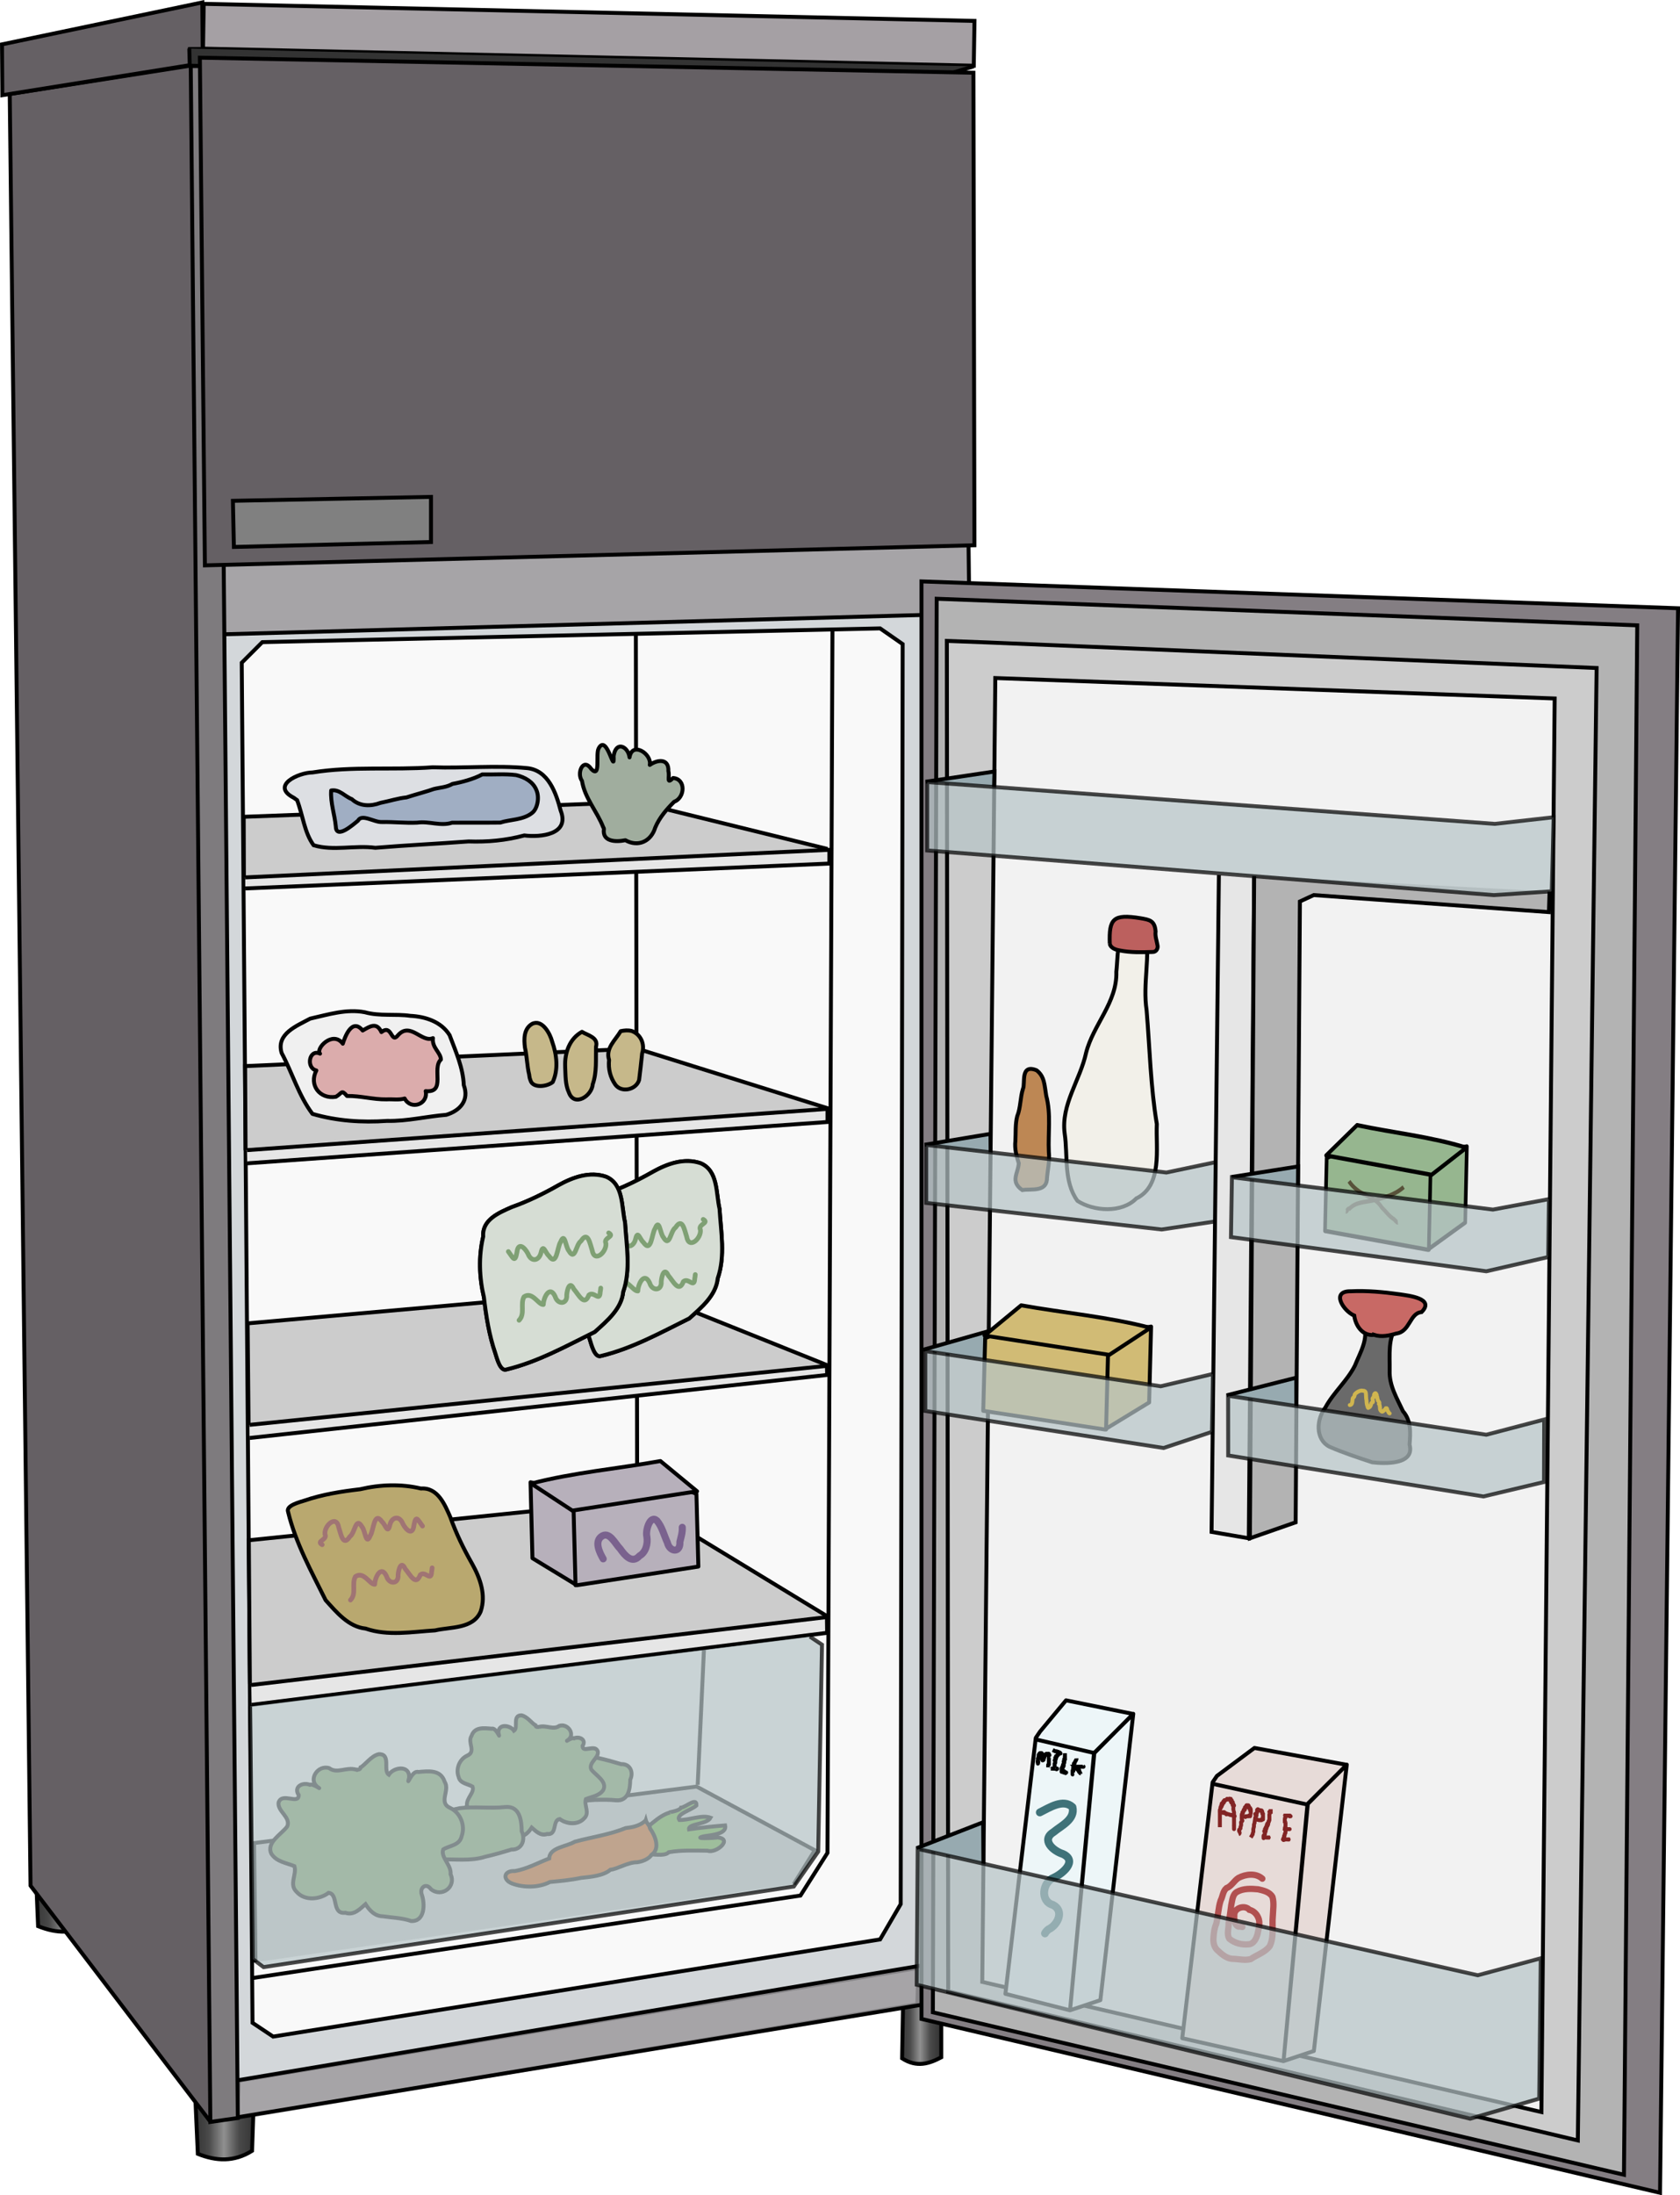 <?xml version="1.0" encoding="UTF-8" standalone="no"?>
<!-- Created with Inkscape (http://www.inkscape.org/) -->

<svg
   xmlns:dc="http://purl.org/dc/elements/1.1/"
   xmlns:cc="http://creativecommons.org/ns#"
   xmlns:rdf="http://www.w3.org/1999/02/22-rdf-syntax-ns#"
   xmlns:svg="http://www.w3.org/2000/svg"
   xmlns="http://www.w3.org/2000/svg"
   xmlns:xlink="http://www.w3.org/1999/xlink"
   xmlns:sodipodi="http://sodipodi.sourceforge.net/DTD/sodipodi-0.dtd"
   xmlns:inkscape="http://www.inkscape.org/namespaces/inkscape"
   id="svg10873"
   sodipodi:docname="frigorifero-filledup.svg"
   viewBox="0 0 428.31 559.28"
   version="1.1"
   inkscape:version="0.91 r13725">
  <defs
     id="defs10875">
    <linearGradient
       id="linearGradient8828"
       y2="629.13"
       gradientUnits="userSpaceOnUse"
       x2="526.09"
       y1="629.13"
       x1="515.82"
       inkscape:collect="always">
      <stop
         id="stop8716-1"
         style="stop-color:#333333"
         offset="0" />
      <stop
         id="stop8726-9"
         style="stop-color:#4a4a4a"
         offset=".25" />
      <stop
         id="stop8722-2"
         style="stop-color:#909090"
         offset=".5" />
      <stop
         id="stop8724-5"
         style="stop-color:#4a4a4a"
         offset=".75" />
      <stop
         id="stop8718-6"
         style="stop-color:#333333"
         offset="1" />
    </linearGradient>
    <linearGradient
       id="linearGradient8830"
       y2="652.68"
       xlink:href="#linearGradient8714"
       gradientUnits="userSpaceOnUse"
       x2="351.14"
       gradientTransform="translate(-40.724 -58)"
       y1="652.68"
       x1="335.8"
       inkscape:collect="always" />
    <linearGradient
       id="linearGradient8714">
      <stop
         id="stop8716"
         style="stop-color:#333333"
         offset="0" />
      <stop
         id="stop8726"
         style="stop-color:#4a4a4a"
         offset=".25" />
      <stop
         id="stop8722"
         style="stop-color:#909090"
         offset=".5" />
      <stop
         id="stop8724"
         style="stop-color:#4a4a4a"
         offset=".75" />
      <stop
         id="stop8718"
         style="stop-color:#333333"
         offset="1" />
    </linearGradient>
    <linearGradient
       id="linearGradient8832"
       y2="652.68"
       xlink:href="#linearGradient8714"
       gradientUnits="userSpaceOnUse"
       x2="351.14"
       y1="652.68"
       x1="335.8"
       inkscape:collect="always" />
  </defs>
  <sodipodi:namedview
     id="base"
     bordercolor="#666666"
     inkscape:pageshadow="2"
     inkscape:window-y="1"
     fit-margin-left="0"
     pagecolor="#ffffff"
     fit-margin-top="0"
     inkscape:window-maximized="1"
     inkscape:zoom="1.4225"
     inkscape:window-x="4"
     inkscape:window-height="1035"
     showgrid="false"
     borderopacity="1.0"
     inkscape:current-layer="frigorifero"
     inkscape:cx="337.20054"
     inkscape:cy="286.75504"
     fit-margin-right="0"
     fit-margin-bottom="0"
     inkscape:window-width="1916"
     inkscape:pageopacity="0.0"
     inkscape:document-units="px" />
  <g
     id="layer1"
     inkscape:label="Layer 1"
     inkscape:groupmode="layer"
     transform="translate(-160.84 -252.73)">
    <g
       id="frigorifero"
       style="enable-background:new"
       inkscape:label="#g8782"
       transform="translate(-125.53 143.32)">
      <g
         id="g12879">
        <path
           inkscape:connector-curvature="0"
           style="stroke:#000000;stroke-width:1px;fill:#d3d7da"
           d="m340.5 266 184-4.5l-1.5 352.5-179.5 29z"
           id="path8780" />
        <path
           inkscape:connector-curvature="0"
           style="enable-background:accumulate;color:#000000;stroke:#000000;stroke-width:1px;fill:url(#linearGradient8828)"
           sodipodi:nodetypes="cccc"
           d="m516.61 619.45-0.256 14.343c3.748 2.427 6.915 1.364 9.989-0.256v-15.368"
           id="path8712" />
        <path
           d="m295.57 587.83 0.512 12.294c4.61 1.863 9.221 2.138 13.831-0.768l-0.512-11.013"
           inkscape:connector-curvature="0"
           style="stroke:#000000;stroke-width:1px;fill:url(#linearGradient8830)"
           sodipodi:nodetypes="cccc"
           id="path8728" />
        <path
           inkscape:connector-curvature="0"
           style="stroke:#000000;stroke-width:1px;fill:url(#linearGradient8832)"
           sodipodi:nodetypes="cccc"
           d="m336.11 642.57 0.693 15.554c4.61 1.863 9.221 2.138 13.831-0.768l0.393-11.738"
           id="path8710" />
        <path
           inkscape:connector-curvature="0"
           style="enable-background:accumulate;color:#000000;stroke:#000000;stroke-width:1px;fill:#a6a4a7"
           d="m346.82 639.41 180.39-30.245 0.362 9.961-180.75 29.702"
           id="path8596" />
        <path
           inkscape:connector-curvature="0"
           style="stroke:#000000;stroke-width:1px;fill:#f9f9f9"
           d="m348 278.25 5.25-5.25 157.5-3.5 5.75 4-0.5 321-5.25 9-154.75 24.75-5.25-3.5z"
           id="path8427" />
        <path
           id="path12476"
           d="m 488.725,589.409 5.384,-8.622 -30.133,-16.226 -112.834,14.39 0.373,30.363"
           sodipodi:nodetypes="ccccc"
           style="fill:#cccccc;stroke:#000000;stroke-width:1px"
           inkscape:connector-curvature="0" />
        <path
           inkscape:connector-curvature="0"
           style="stroke:#000000;stroke-width:1px;fill:#a6a4a7"
           d="m343.25 248.75 190-4.5 0.25 21.5-190 5.25"
           id="path8425" />
        <path
           inkscape:connector-curvature="0"
           style="opacity:.2;stroke:#000000;stroke-width:1px;fill:none"
           d="m347.25 639.5 173.25-28.75-0.25 9.25-173.5 29z"
           id="path8419" />
        <path
           inkscape:connector-curvature="0"
           style="stroke:#000000;stroke-width:1px;fill:#656064"
           d="m334.99 126.12-46.139 7.248 5.303 456.44 45.962 60.281"
           id="path8423" />
        <path
           inkscape:connector-curvature="0"
           style="stroke:#000000;stroke-width:1px;fill:none"
           sodipodi:nodetypes="cc"
           d="m448.48 271.26 0.354 233.44"
           id="path8437" />
        <path
           inkscape:connector-curvature="0"
           style="stroke:#000000;stroke-width:1px;fill:#cccccc"
           sodipodi:nodetypes="cccc"
           d="m497.37 325.7-48.62-11.95-100.25 3.75l0.051 15.528"
           id="path8431" />
        <path
           inkscape:connector-curvature="0"
           style="enable-background:accumulate;color:#000000;stroke:#000000;stroke-width:1px;fill:#cccccc"
           sodipodi:nodetypes="cccc"
           d="m497.44 457.28-48.69-19.53l-99.25 8.802 0.243 26.038"
           id="path8441" />
        <path
           inkscape:connector-curvature="0"
           style="stroke:#000000;stroke-width:1px;fill:#e6e6e6"
           d="m349.98 472.41 147.21-15.03 0.06 2.31-147.25 16.06"
           sodipodi:nodetypes="cccc"
           id="path8439" />
        <path
           d="m497.44 521.28-48.692-29.622-98.947 10.149 0.273 36.581"
           inkscape:connector-curvature="0"
           style="enable-background:accumulate;color:#000000;stroke:#000000;stroke-width:1px;fill:#cccccc"
           sodipodi:nodetypes="cccc"
           id="path8445" />
        <path
           inkscape:connector-curvature="0"
           style="stroke:#000000;stroke-width:1px;fill:#847e83"
           sodipodi:nodetypes="ccccc"
           d="m521.3 257.53-0 366.23 188.29 44.289 4.598-403.68z"
           id="path8447" />
        <path
           d="m497.7 391.85-48.95-15.3l-99.892 4.46 0.12 21.453"
           inkscape:connector-curvature="0"
           style="enable-background:accumulate;color:#000000;stroke:#000000;stroke-width:1px;fill:#cccccc"
           sodipodi:nodetypes="cccc"
           id="path8435" />
        <path
           d="m349.34 402.42 148-10.501v3.329l-147.94 10.532"
           style="stroke:#000000;stroke-width:1px;fill:#e6e6e6"
           inkscape:connector-curvature="0"
           sodipodi:nodetypes="cccc"
           id="path8433" />
        <path
           d="m350.44 538.68 146.75-17.3 0.06 4.01-146.73 18.35"
           style="stroke:#000000;stroke-width:1px;fill:#e6e6e6"
           inkscape:connector-curvature="0"
           sodipodi:nodetypes="cccc"
           id="path8443" />
        <path
           inkscape:connector-curvature="0"
           style="stroke:#000000;stroke-width:1px;fill:#7e7b7e"
           d="m340 650 7-1-4.75-522.75h-7.25z"
           id="path8421" />
        <path
           inkscape:connector-curvature="0"
           id="path12478"
           d="m 464.246,564.095 1.614,-34.865 0,0 0,0.323 0,0 0,0 0,0"
           style="fill:none;fill-rule:evenodd;stroke:#000000;stroke-width:1px;stroke-linecap:butt;stroke-linejoin:miter;stroke-opacity:1" />
        <g
           style="stroke-width:1.098;stroke-miterlimit:4;stroke-dasharray:none"
           transform="matrix(0.886,0,0,0.936,38.551,38.8)"
           id="g12497">
          <path
             inkscape:connector-curvature="0"
             id="path12495"
             d="m 433.873,561.8 c 0.765,1.117 3.213,0.121 4.3,1.622 2.287,0.894 4.78,1.218 7.191,1.747 3.845,0.441 7.765,-0.12 11.602,0.276 3.609,0.271 4.056,-3.121 4.09,-5.602 1.007,-1.983 0.044,-4.334 -2.607,-4.236 -2.196,-0.624 -4.343,-1.192 -6.586,-1.66 -3.73,-1.097 -7.685,-0.503 -11.536,-0.644 -1.299,0 -2.597,0 -3.896,0 -1.371,1.339 -1.385,0.033 -2.129,1.563 -1.091,1.135 0.191,4.04 -0.126,5.895 -0.053,0.356 -0.154,0.708 -0.303,1.04 z"
             style="fill:#759e5b;fill-opacity:1;fill-rule:evenodd;stroke:#000000;stroke-width:1.098;stroke-linecap:butt;stroke-linejoin:miter;stroke-miterlimit:4;stroke-dasharray:none;stroke-opacity:1" />
          <path
             inkscape:connector-curvature="0"
             id="path12493"
             d="m 434.823,545.466 c 2.091,-0.548 4.123,0.921 5.82,-0.28 2.475,-0.767 4.789,2.402 2.427,3.911 -0.994,0.665 1.179,-0.859 1.827,-0.526 1.559,-0.589 3.632,0.393 2.43,2.097 -0.006,2.045 3.636,-0.646 4.405,1.5 0.298,1.821 -2.74,2.99 -1.894,4.878 1.234,1.589 4.664,3.244 3.475,5.565 -1.124,1.648 -3.318,1.857 -5.042,2.52 -0.582,1.687 1.271,3.747 -0.512,5.262 -1.769,1.844 -5.001,1.556 -6.975,0.166 -2.248,0.237 -0.595,4.426 -3.669,4.059 -1.905,0.62 -3.287,-0.855 -4.412,-1.754 -0.89,1.288 -2.026,2.462 -3.839,2.482 -2.051,0.292 -4.161,0.312 -6.139,0.951 -2.994,0.184 -3.084,-3.42 -2.361,-5.331 0.582,-1.451 -0.944,-2.553 -1.993,-1.142 -2.326,1.752 -5.594,-0.433 -4.3,-3.049 -0.222,-1.882 2.258,-3.471 1.608,-5.052 -1.426,-0.814 -3.608,-0.808 -4.033,-2.698 -0.842,-2.128 0.252,-4.755 2.478,-5.725 2.738,-1.113 -0.005,-3.563 1.257,-5.37 0.864,-2.491 3.559,-2.14 5.765,-1.964 1.479,-0.44 2.656,3.488 1.995,1.124 -0.141,-2.586 3.379,-2.141 4.458,-0.575 1.341,-0.833 -0.578,-4.227 2.167,-4.183 1.693,0.328 3.004,2.2 4.013,2.69 0.021,0.507 0.652,0.494 1.044,0.443 z"
             style="fill:#759e5b;fill-opacity:1;fill-rule:evenodd;stroke:#000000;stroke-width:1.098;stroke-linecap:butt;stroke-linejoin:miter;stroke-miterlimit:4;stroke-dasharray:none;stroke-opacity:1" />
        </g>
        <g
           id="g12501">
          <path
             style="fill:#759e5b;fill-opacity:1;fill-rule:evenodd;stroke:#000000;stroke-width:1px;stroke-linecap:butt;stroke-linejoin:miter;stroke-opacity:1"
             d="m 391.933,573.78 c 0.773,-1.231 3.244,-0.134 4.342,-1.787 2.309,-0.985 4.827,-1.342 7.261,-1.924 3.882,-0.486 7.841,0.133 11.715,-0.304 3.644,-0.299 4.095,3.439 4.13,6.172 1.016,2.184 0.044,4.775 -2.632,4.666 -2.218,0.687 -4.386,1.313 -6.651,1.829 -3.767,1.208 -7.76,0.554 -11.649,0.71 -1.311,0 -2.623,0 -3.934,0 -1.384,-1.475 -1.399,-0.037 -2.15,-1.722 -1.102,-1.251 0.193,-4.45 -0.127,-6.494 -0.054,-0.392 -0.155,-0.78 -0.306,-1.145 z"
             id="path12487"
             inkscape:connector-curvature="0" />
          <path
             style="fill:#759e5b;fill-rule:evenodd;stroke:#000000;stroke-width:1px;stroke-linecap:butt;stroke-linejoin:miter;stroke-opacity:1;fill-opacity:1"
             d="m 377.083,560.221 c -2.434,-0.686 -4.8,1.152 -6.776,-0.35 -2.882,-0.96 -5.576,3.006 -2.825,4.894 1.158,0.833 -1.373,-1.075 -2.127,-0.658 -1.815,-0.737 -4.228,0.492 -2.829,2.625 0.007,2.559 -4.233,-0.809 -5.129,1.877 -0.347,2.279 3.19,3.742 2.205,6.106 -1.437,1.988 -5.43,4.06 -4.046,6.965 1.308,2.063 3.862,2.324 5.871,3.154 0.677,2.111 -1.48,4.689 0.596,6.585 2.06,2.308 5.823,1.948 8.121,0.207 2.617,0.296 0.693,5.539 4.272,5.08 2.218,0.776 3.827,-1.07 5.136,-2.196 1.036,1.613 2.358,3.081 4.469,3.106 2.388,0.365 4.844,0.39 7.147,1.19 3.486,0.231 3.59,-4.28 2.749,-6.672 -0.677,-1.816 1.099,-3.196 2.32,-1.43 2.709,2.192 6.513,-0.542 5.007,-3.816 0.259,-2.356 -2.629,-4.345 -1.872,-6.322 1.661,-1.019 4.201,-1.011 4.695,-3.377 0.981,-2.663 -0.294,-5.951 -2.885,-7.165 -3.188,-1.393 0.006,-4.459 -1.464,-6.721 -1.006,-3.117 -4.143,-2.679 -6.712,-2.458 -1.722,-0.55 -3.092,4.365 -2.323,1.407 0.164,-3.236 -3.934,-2.68 -5.19,-0.719 -1.561,-1.042 0.673,-5.29 -2.523,-5.235 -1.971,0.411 -3.497,2.753 -4.672,3.367 -0.024,0.634 -0.759,0.618 -1.216,0.554 z"
             id="path12480"
             inkscape:connector-curvature="0" />
        </g>
        <g
           id="g12519">
          <path
             style="fill:#62af30;fill-rule:evenodd;stroke:#000000;stroke-width:1px;stroke-linecap:butt;stroke-linejoin:miter;stroke-opacity:1;fill-opacity:1"
             d="m 448.75,576.363 c 3.167,-1.183 5.142,-4.307 8.438,-5.199 -0.821,-0.019 2.421,-0.319 2.804,-1.233 1.182,-0.078 4.098,-2.83 3.931,-0.556 -1.212,1.154 -5.346,2.2 -4.365,3.702 2.597,0.047 5.709,-1.391 7.964,-0.586 -0.897,1.761 -5.746,1.475 -5.483,2.961 3.059,-0.435 6.147,-0.76 9.208,-1 0.489,2.259 -3.594,2.46 -5.327,2.758 -3.326,0.754 2.438,0.465 3.371,0.311 4.046,0.347 -0.335,4.188 -2.548,3.376 -3.277,-0.038 -6.659,-0.172 -9.855,0.38 -1.106,1.247 -4.599,0.305 -6.831,0.523 -2.981,-0.108 0.251,-4.062 -1.305,-5.437 z"
             id="path12512"
             inkscape:connector-curvature="0" />
          <path
             style="fill:#d45500;fill-rule:evenodd;stroke:#000000;stroke-width:1px;stroke-linecap:butt;stroke-linejoin:miter;stroke-opacity:1"
             d="m 451.01,573.134 c -1.596,1.646 -4.046,1.853 -5.097,1.989 -4.185,1.702 -8.679,2.299 -13.001,3.484 -2.207,1.3 -6.44,1.45 -6.53,4.274 -2.91,1.129 -5.658,2.659 -8.765,3.209 -2.793,-0.18 -3.229,2.134 -0.761,3.143 2.91,1.129 6.854,1.123 9.719,-0.361 2.622,-0.257 5.157,-0.463 7.882,-1.042 2.533,-0.25 5.792,-0.562 7.527,-2.078 1.793,-0.169 4.5,-1.943 6.806,-1.902 2.011,-0.277 3.313,-1.263 3.637,-1.865 2.337,-1.52 1.028,-4.852 -0.339,-6.773 -0.084,-0.809 -0.877,-1.304 -1.078,-2.079 z"
             id="path12507"
             inkscape:connector-curvature="0" />
        </g>
        <path
           inkscape:connector-curvature="0"
           style="enable-background:accumulate;color:#000000;stroke:#000000;stroke-width:1px;fill:#b7c4c8;opacity:0.712"
           sodipodi:nodetypes="ccccccc"
           d="m492.86 526.36 3.08 2.054-0.967 52.708-6.221 8.899-135.19 20.536-2.738-2.054-0.685-64.345"
           id="path8466" />
        <path
           inkscape:connector-curvature="0"
           style="stroke:#000000;stroke-width:1px;fill:#b3b3b3"
           d="m525.17 261.95 178.61 6.776-3.388 394.73-176.19-41.385z"
           id="path8468" />
        <path
           inkscape:connector-curvature="0"
           style="stroke:#000000;stroke-width:1px;fill:#cccccc"
           sodipodi:nodetypes="cccccc"
           d="m538.38 273.09 155.04 6.503-4.792 375.12-160.52-37.991-0.342-344.03z"
           id="path8472" />
        <path
           inkscape:connector-curvature="0"
           style="stroke:#000000;stroke-width:1px;fill:#f2f2f2"
           sodipodi:nodetypes="ccccc"
           d="m540.12 282.15 142.61 5.207-3.388 360.12-142.55-33.156z"
           id="path8470" />
        <path
           sodipodi:nodetypes="cccccccccc"
           inkscape:connector-curvature="0"
           id="path12874"
           d="m 546.106,405.797 c -0.589,-1.867 -1.102,-3.735 -0.866,-5.724 0.121,-2.087 -0.061,-4.231 0.457,-6.271 0.911,-2.234 0.75,-4.744 1.476,-7.016 0.642,-1.279 -0.773,-6.42 3.464,-4.708 2.088,1.575 2.005,3.849 2.464,6.487 1.254,4.672 0.438,9.563 0.664,14.331 0.274,2.461 -0.364,4.706 -0.499,7.117 -0.358,3.099 -4.068,2.222 -6.275,2.579 -3.137,-2.192 -1.059,-4.228 -0.885,-6.795 z"
           style="fill:#bd8754;fill-opacity:1;fill-rule:evenodd;stroke:#000000;stroke-width:1px;stroke-linecap:butt;stroke-linejoin:miter;stroke-opacity:1" />
        <g
           id="g12718">
          <path
             style="fill:#f2f0e9;fill-rule:evenodd;stroke:#000000;stroke-width:1px;stroke-linecap:butt;stroke-linejoin:miter;stroke-opacity:1;fill-opacity:1"
             d="m 576.062,414.738 c -3.709,3.787 -10.896,3.266 -14.991,0.61 -3.592,-4.904 -2.421,-11.509 -3.276,-17.222 -0.94,-7.353 3.946,-13.521 5.457,-20.451 1.794,-7.198 7.965,-12.88 7.724,-20.686 0.539,-4.657 -0.139,-15.184 7.455,-10.55 1.25,6.645 -0.771,13.595 0.264,20.37 0.806,9.663 1,19.369 2.601,28.959 -0.278,6.258 1.532,15.648 -5.232,18.97 z"
             id="path12703"
             inkscape:connector-curvature="0" />
          <path
             style="fill:#bc605e;fill-opacity:1;fill-rule:evenodd;stroke:#000000;stroke-width:1;stroke-linecap:butt;stroke-linejoin:miter;stroke-opacity:1;stroke-miterlimit:4;stroke-dasharray:none"
             d="m 569.301,349.816 c 0.238,1.176 1.558,1.567 2.614,1.745 2.725,0.544 5.528,0.46 8.291,0.377 0.98,0.036 1.482,-0.96 1.247,-1.794 -0.196,-1.136 -0.633,-2.254 -0.47,-3.424 -0.211,-2.779 -1.528,-2.981 -3.819,-3.38 -7.084,-1.147 -8.071,0.165 -7.863,6.478 z"
             id="path12709"
             inkscape:connector-curvature="0"
             sodipodi:nodetypes="ccccccc" />
        </g>
        <path
           inkscape:connector-curvature="0"
           style="enable-background:accumulate;color:#000000;stroke:#000000;stroke-width:1px;fill:#97aab0"
           sodipodi:nodetypes="ccc"
           d="m522.14 401.05 16.753-2.781 0.034 4.68"
           id="path8498" />
        <path
           inkscape:connector-curvature="0"
           style="stroke:#000000;stroke-width:1px;fill:#b7c4c8;opacity:0.712"
           d="m522.51 401.1v14.763l60.02 6.776 14.521-2.178 0.484-15.247-13.795 2.904z"
           id="path8482" />
        <path
           inkscape:connector-curvature="0"
           style="enable-background:accumulate;color:#000000;stroke:#000000;stroke-width:1px;fill:#97aab0"
           sodipodi:nodetypes="cc"
           d="m521.73 453.28 16.686-4.748-0.034 7.461"
           id="path8504" />
        <path
           inkscape:connector-curvature="0"
           style="enable-background:accumulate;color:#000000;stroke:#000000;stroke-width:1px;fill:#97aab0"
           sodipodi:nodetypes="cc"
           d="m520.06 580.25 16.963-6.602 0.06 10.523"
           id="path8506" />
        <g
           id="g12561">
          <path
             style="fill:#edf6f8;fill-rule:evenodd;stroke:#000000;stroke-width:1px;stroke-linecap:round;stroke-linejoin:round;stroke-opacity:1;fill-opacity:1"
             d="m 550.439,552.151 -7.748,65.21 16.464,4.197 7.748,-2.583 8.393,-72.958 -9.93,10.008 -6.184,65.415 6.107,-65.415 10.008,-9.957 -17.146,-3.479 -6.615,7.948 z"
             id="path12523"
             inkscape:connector-curvature="0"
             sodipodi:nodetypes="cccccccccccc" />
          <path
             style="fill:none;fill-rule:evenodd;stroke:#000000;stroke-width:1px;stroke-linecap:butt;stroke-linejoin:miter;stroke-opacity:1"
             d="m 550.117,552.474 15.146,3.52"
             id="path12525"
             inkscape:connector-curvature="0"
             sodipodi:nodetypes="cc" />
          <g
             id="g12546">
            <path
               inkscape:connector-curvature="0"
               id="path12527"
               d="m 550.978,558.683 c 0,-0.219 -0.219,-0.656 0,-0.656 0.219,0 0,0.874 0,0.656 0,-0.328 0,-0.656 0,-0.984 0,-0.109 -0.077,-0.251 0,-0.328 0.055,-0.055 0.109,0.219 0.164,0.164 0.077,-0.077 0,-0.219 0,-0.328 0,-0.055 0,-0.109 0,-0.164 0,-0.055 -0.055,-0.164 0,-0.164 0.055,0 -0.039,0.203 0,0.164 0.086,-0.086 0.164,-0.206 0.164,-0.328 0,-0.077 -0.164,-0.087 -0.164,-0.164 0,-0.077 0.087,-0.164 0.164,-0.164 0.055,0 -0.055,0.164 0,0.164 0.077,0 0.164,-0.087 0.164,-0.164 0,-0.055 -0.125,0.039 -0.164,0 -0.039,-0.039 -0.039,-0.125 0,-0.164 0.039,-0.039 0.125,0.039 0.164,0 0.039,-0.039 -0.039,-0.125 0,-0.164 0.039,-0.039 0.164,-0.055 0.164,0 0,0.055 -0.219,0 -0.164,0 0.109,0 0.219,0 0.328,0 0.055,0 -0.219,0 -0.164,0 0.109,0 0.251,-0.077 0.328,0 0.055,0.055 -0.164,0.087 -0.164,0.164 0,0.055 0.14,-0.049 0.164,0 0.049,0.098 -0.077,0.251 0,0.328 0.055,0.055 0.164,-0.087 0.164,-0.164 0,-0.055 -0.164,-0.055 -0.164,0 0,0.122 0.077,0.241 0.164,0.328 0.039,0.039 0,-0.219 0,-0.164 0,0.219 0,0.437 0,0.656 0,0.055 -0.039,0.125 0,0.164 0.039,0.039 0.164,-0.055 0.164,0 0,0.122 -0.077,0.241 -0.164,0.328 -0.039,0.039 0,-0.219 0,-0.164 0,0.109 0,0.219 0,0.328 0,0.055 -0.055,-0.164 0,-0.164 0.055,0 -0.039,0.125 0,0.164 0.098,0.098 0.328,-0.1 0.328,-0.164 0,-0.077 -0.164,-0.087 -0.164,-0.164 0,-0.055 0.125,0.039 0.164,0 0.077,-0.077 -0.077,-0.251 0,-0.328 0.039,-0.039 0.164,0.055 0.164,0 0,-0.077 -0.164,-0.087 -0.164,-0.164 0,-0.046 0.673,-0.492 0.164,-0.492 -0.055,0 -0.055,0.164 0,0.164 0.122,0 0.273,-0.055 0.328,-0.164 0.035,-0.069 -0.219,-0.109 -0.164,-0.164 0.077,-0.077 0.219,0 0.328,0 0.055,0 -0.164,0.055 -0.164,0 0,-0.055 0.115,0.024 0.164,0 0.069,-0.035 0.164,-0.087 0.164,-0.164 0,-0.055 -0.219,0 -0.164,0 0.164,0 0.328,0 0.492,0 0.055,0 0.164,-0.055 0.164,0 0,0.055 -0.164,0.055 -0.164,0 0,-0.055 0.125,-0.039 0.164,0 0.039,0.039 -0.024,0.115 0,0.164 0.035,0.069 0.164,0.087 0.164,0.164 0,0.055 -0.125,-0.039 -0.164,0 -0.005,0.005 0,0.452 0,0.492 0,0.546 0,1.093 0,1.639 0,0.055 0,0.109 0,0.164 0,0.055 0.039,0.125 0,0.164 -0.039,0.039 -0.125,-0.039 -0.164,0 -0.007,0.007 0,0.596 0,0.656"
               style="fill:none;fill-rule:evenodd;stroke:#000000;stroke-width:1px;stroke-linecap:butt;stroke-linejoin:miter;stroke-opacity:1" />
            <path
               inkscape:connector-curvature="0"
               id="path12533"
               d="m 555.896,556.059 c 0.76,0.646 -0.328,0.525 -0.328,0.82 0,0.055 0.125,-0.039 0.164,0 0.039,0.039 0.039,0.125 0,0.164 -0.086,0.086 -0.273,0.055 -0.328,0.164 -0.035,0.069 0.129,0.095 0.164,0.164 0.024,0.049 0.024,0.115 0,0.164 -0.046,0.091 -0.328,0.275 -0.328,0.328 0,0.077 0.087,0.164 0.164,0.164 0.055,0 0,-0.219 0,-0.164 0,0.109 0,0.219 0,0.328 0,0.055 -0.055,-0.164 0,-0.164 0.055,0 0,0.109 0,0.164 0,0.055 0,0.109 0,0.164 0,0.055 0.024,0.115 0,0.164 -0.035,0.069 -0.129,0.095 -0.164,0.164 -0.024,0.049 0,0.109 0,0.164 0,0.055 0,0.109 0,0.164 0,0.546 0,-0.383 0,0.164 0,0.055 0.055,0.164 0,0.164 -0.055,0 0,-0.219 0,-0.164 0,0.219 0,0.437 0,0.656"
               style="fill:none;fill-rule:evenodd;stroke:#000000;stroke-width:1px;stroke-linecap:butt;stroke-linejoin:miter;stroke-opacity:1" />
            <path
               inkscape:connector-curvature="0"
               id="path12535"
               d="m 554.257,559.994 c 0.273,0 0.546,0 0.82,0 0.055,0 0.164,-0.055 0.164,0 0,0.055 -0.164,0.055 -0.164,0 0,-0.055 0.109,0 0.164,0 0.055,0 0.109,0 0.164,0 0.055,0 0.109,0 0.164,0 0.055,0 0.164,-0.055 0.164,0 0,0.055 -0.219,0 -0.164,0 0.109,0 0.251,-0.077 0.328,0 0.055,0.055 -0.087,0.164 -0.164,0.164 -0.055,0 0,-0.109 0,-0.164"
               style="fill:none;fill-rule:evenodd;stroke:#000000;stroke-width:1px;stroke-linecap:butt;stroke-linejoin:miter;stroke-opacity:1" />
            <path
               inkscape:connector-curvature="0"
               id="path12537"
               d="m 554.749,555.24 c 0.219,0.109 0.437,0.219 0.656,0.328 0.055,0 0.112,-0.017 0.164,0 0.116,0.039 0.206,0.164 0.328,0.164 0.077,0 -0.219,-0.219 -0.164,-0.164 0.109,0.109 0.219,0.219 0.328,0.328 0.055,0.055 -0.219,-0.109 -0.164,-0.164 0.077,-0.077 0.251,-0.077 0.328,0 0.055,0.055 -0.219,0.109 -0.164,0.164 0.077,0.077 0.219,0 0.328,0 0.055,0 -0.164,0.055 -0.164,0 0,-0.055 0.109,0 0.164,0 0.055,0 0.164,-0.055 0.164,0 0,0.055 -0.203,-0.039 -0.164,0 0.594,0.594 0.289,0 0.164,0 -0.055,0 -0.039,0.125 0,0.164 0.039,0.039 0.164,-0.055 0.164,0 0,0.055 -0.109,0 -0.164,0"
               style="fill:none;fill-rule:evenodd;stroke:#000000;stroke-width:1px;stroke-linecap:butt;stroke-linejoin:miter;stroke-opacity:1" />
            <path
               inkscape:connector-curvature="0"
               id="path12539"
               d="m 557.864,556.059 c 0,0.219 0,0.437 0,0.656 0,0.055 0,-0.219 0,-0.164 0,0.109 0,0.219 0,0.328 0,0.055 0.055,0.164 0,0.164 -0.055,0 0,-0.219 0,-0.164 0,0.109 0,0.219 0,0.328 0,0.055 0,-0.219 0,-0.164 0,0.109 0,0.219 0,0.328 0,0.055 0,-0.219 0,-0.164 0,0.109 0,0.219 0,0.328 0,0.055 0,-0.219 0,-0.164 0,0.109 0.077,0.251 0,0.328 -0.055,0.055 -0.109,-0.219 -0.164,-0.164 -0.077,0.077 0,0.219 0,0.328 0,0.055 -0.055,-0.164 0,-0.164 0.055,0 0,0.109 0,0.164 0,0.055 0.055,0.164 0,0.164 -0.055,0 0,-0.219 0,-0.164 0,0.109 0,0.219 0,0.328 0,0.055 0,-0.219 0,-0.164 0,0.109 0.077,0.251 0,0.328 -0.055,0.055 -0.164,-0.241 -0.164,-0.164 0,0.122 0.164,0.206 0.164,0.328 0,0.077 -0.129,0.095 -0.164,0.164 -0.024,0.049 0.024,0.115 0,0.164 -0.035,0.069 -0.164,0.087 -0.164,0.164 0,0.055 0.125,-0.039 0.164,0 0.039,0.039 0.055,0.164 0,0.164 -0.055,0 0,-0.219 0,-0.164 0,0.109 0,0.219 0,0.328 0,0.055 0.039,-0.203 0,-0.164 -0.086,0.086 -0.077,0.241 -0.164,0.328 -0.039,0.039 0.055,-0.164 0,-0.164 -0.077,0 -0.164,0.087 -0.164,0.164 0,0.077 0.087,0.164 0.164,0.164 0.055,0 0.055,-0.164 0,-0.164 -0.341,0 -0.066,0.23 -0.164,0.328 -0.039,0.039 -0.164,-0.055 -0.164,0 0,0.077 0.087,0.164 0.164,0.164 0.109,0 -0.055,-0.383 -0.164,-0.164 -0.049,0.098 0,0.219 0,0.328 0,0.055 0,-0.219 0,-0.164 0,0.109 0,0.219 0,0.328 0,0.055 -0.055,-0.164 0,-0.164 0.055,0 0,0.109 0,0.164 0,0.055 0.055,0.164 0,0.164 -0.055,0 0,-0.219 0,-0.164 0,0.109 0,0.219 0,0.328 0,0.055 -0.055,-0.164 0,-0.164 0.055,0 0,0.109 0,0.164 0,0.055 0.055,0.164 0,0.164 -0.055,0 -0.039,-0.125 0,-0.164 0.039,-0.039 0.109,0 0.164,0 0.055,0 0.109,0 0.164,0 0.109,0 0.279,-0.098 0.328,0 0.055,0.109 -0.077,0.241 -0.164,0.328 -0.039,0.039 -0.049,-0.14 0,-0.164 0.098,-0.049 0.219,0 0.328,0 0.055,0 -0.203,-0.039 -0.164,0 0.086,0.086 0.241,0.077 0.328,0.164 0.039,0.039 -0.219,0 -0.164,0 0.109,0 0.219,0 0.328,0 0.055,0 -0.125,-0.039 -0.164,0 -0.039,0.039 0.055,0.164 0,0.164 -0.055,0 -0.049,-0.14 0,-0.164 0.098,-0.049 0.219,0 0.328,0"
               style="fill:none;fill-rule:evenodd;stroke:#000000;stroke-width:1px;stroke-linecap:butt;stroke-linejoin:miter;stroke-opacity:1" />
            <path
               inkscape:connector-curvature="0"
               id="path12541"
               d="m 560.815,557.371 c 0.022,0.46 -0.36,0.753 -0.492,1.148 -0.017,0.052 0.039,0.125 0,0.164 -0.039,0.039 -0.125,-0.039 -0.164,0 -0.034,0.034 0.033,0.427 0,0.492 -0.035,0.069 -0.164,0.087 -0.164,0.164 0,0.122 0.164,0.206 0.164,0.328 0,0.055 -0.14,-0.049 -0.164,0 -0.049,0.098 0,0.219 0,0.328 0,0.055 -0.055,-0.164 0,-0.164 0.055,0 0,0.109 0,0.164 0,0.055 0.055,0.164 0,0.164 -0.055,0 -0.055,-0.164 0,-0.164 0.055,0 0,0.109 0,0.164 0,0.055 0.055,0.164 0,0.164 -0.055,0 0,-0.219 0,-0.164 0,0.109 0,0.219 0,0.328 0,0.055 0,-0.219 0,-0.164 0,0.109 0.077,0.251 0,0.328 -0.055,0.055 -0.109,-0.219 -0.164,-0.164 -0.004,0.004 0,0.936 0,0.984 0,0.055 0,-0.109 0,-0.164"
               style="fill:none;fill-rule:evenodd;stroke:#000000;stroke-width:1px;stroke-linecap:butt;stroke-linejoin:miter;stroke-opacity:1" />
            <path
               inkscape:connector-curvature="0"
               id="path12543"
               d="m 562.454,559.338 c 0.055,0.055 0.219,0.109 0.164,0.164 -0.077,0.077 -0.219,0 -0.328,0 -0.109,0 -0.219,0 -0.328,0 -0.055,0 0.164,0.055 0.164,0 0,-0.055 -0.109,0 -0.164,0 -0.546,0 -1.093,0 -1.639,0 0.164,0.164 0.656,0.328 0.492,0.492 -0.164,0.164 -0.724,-0.492 -0.492,-0.492 0.828,0 0.5,0.5 0.82,0.82 0.039,0.039 -0.039,-0.203 0,-0.164 0.086,0.086 0.055,0.273 0.164,0.328 0.069,0.035 0.109,-0.219 0.164,-0.164 0.077,0.077 0,0.219 0,0.328 0,0.055 0.055,0.164 0,0.164 -0.055,0 -0.039,-0.203 0,-0.164 0.086,0.086 0.077,0.241 0.164,0.328 0.039,0.039 -0.055,-0.164 0,-0.164 0.055,0 -0.024,0.115 0,0.164 0.203,0.405 0.164,-0.057 0.164,0.328"
               style="fill:none;fill-rule:evenodd;stroke:#000000;stroke-width:1px;stroke-linecap:butt;stroke-linejoin:miter;stroke-opacity:1" />
          </g>
          <path
             style="fill:none;fill-rule:evenodd;stroke:#3f7279;stroke-width:2;stroke-linecap:round;stroke-linejoin:round;stroke-opacity:1;stroke-miterlimit:4;stroke-dasharray:none"
             d="m 551.47,571.142 c 2.393,-1.178 5.965,-3.564 8.322,-1.351 0.739,3.127 -2.805,4.693 -4.788,6.335 -3.327,2.046 -0.129,4.83 2.318,5.599 3.876,1.752 -0.042,5.036 -2.303,6.06 -2.855,1.097 -3.559,6.001 -0.211,6.922 3.002,1.526 1.228,5.122 -1.132,6.238 -0.356,0.28 -0.697,0.604 -0.894,1.02"
             id="path12555"
             inkscape:connector-curvature="0" />
        </g>
        <path
           inkscape:connector-curvature="0"
           style="stroke:#000000;stroke-width:1px;fill:#e6e6e6"
           sodipodi:nodetypes="cccc"
           d="m597.12 332.33-1.865 167.35 9.496 1.628 1.357-168.21"
           id="path8492" />
        <path
           inkscape:connector-curvature="0"
           style="stroke:#000000;stroke-width:1px;fill:#b3b3b3"
           d="m606.11 332.55-1.085 168.76 11.666-4.07 1.085-158.17 3.527-1.628 59.96 4.341 0.17-5.257"
           id="path8494" />
        <path
           inkscape:connector-curvature="0"
           style="enable-background:accumulate;color:#000000;stroke:#000000;stroke-width:1px;fill:#97aab0"
           sodipodi:nodetypes="cc"
           d="m522.37 308.57 17.533-2.611-0.102 3.866"
           id="path8496" />
        <path
           inkscape:connector-curvature="0"
           style="enable-background:accumulate;color:#000000;stroke:#000000;stroke-width:1px;fill:#97aab0"
           sodipodi:nodetypes="cc"
           d="m600.34 409.26 16.974-2.679-0.034 4.816"
           id="path8500" />
        <path
           inkscape:connector-curvature="0"
           style="enable-background:accumulate;color:#000000;stroke:#000000;stroke-width:1px;fill:#97aab0"
           sodipodi:nodetypes="ccc"
           d="m599.12 464.88 17.738-4.495 0 7.182"
           id="path8502" />
        <path
           inkscape:connector-curvature="0"
           style="stroke:#000000;stroke-width:1px;fill:#b7c4c8;opacity:0.712"
           d="m522.75 308.65v17.425l144.48 11.375 14.763-0.968 0.484-18.877-15.005 1.694z"
           id="path8480" />
        <path
           inkscape:connector-curvature="0"
           style="stroke:#000000;stroke-width:1px;fill:#a5a0a4"
           d="m338.31 110.39-0.181 11.41 196.5 4.347 0.181-11.41z"
           id="path8640" />
        <path
           inkscape:connector-curvature="0"
           style="enable-background:accumulate;color:#000000;stroke:#000000;stroke-width:1px;fill:#656064"
           sodipodi:nodetypes="ccccccc"
           d="m337.95 110.03-51.073 10.685 0.091 12.949 47.879-7.668-0.051-4.1 3.245-0.005z"
           id="path8642" />
        <path
           inkscape:connector-curvature="0"
           style="stroke:#000000;stroke-width:1px;fill:#333333"
           sodipodi:nodetypes="cccc"
           d="m534.61 126.31-14.674 4.445-185.18-4.61-0.128-4.354"
           id="path8669" />
        <path
           inkscape:connector-curvature="0"
           style="enable-background:accumulate;color:#000000;stroke:#000000;stroke-width:1px;fill:#656064"
           sodipodi:nodetypes="ccccc"
           d="m534.54 127.94 0.256 120.38-196.19 5.123-1.281-129.34z"
           id="path8644" />
        <path
           inkscape:connector-curvature="0"
           style="stroke:#000000;stroke-width:1px;fill:none"
           sodipodi:nodetypes="cccc"
           d="m350.81 613.33 139.64-21.009 6.882-10.867 1.268-311.51"
           id="path8708" />
        <path
           inkscape:connector-curvature="0"
           style="fill:#e6e6e6;stroke:#000000;stroke-width:1px"
           sodipodi:nodetypes="cccc"
           d="m 348.92,332.94 148.9,-7.026 0,3.5 L 348.92,335.75"
           id="path8429" />
        <path
           inkscape:connector-curvature="0"
           style="stroke:#000000;stroke-width:1px;fill:#808080"
           d="m345.75 237 0.25 11.75 50.25-1.25v-11.5z"
           id="path8778" />
        <g
           transform="translate(45.413,11.476)"
           id="g12574">
          <g
             transform="translate(-0.328,-0.164)"
             id="g12631">
            <path
               style="fill:#e7dbd8;fill-opacity:1;fill-rule:evenodd;stroke:#000000;stroke-width:1px;stroke-linecap:round;stroke-linejoin:round;stroke-opacity:1"
               d="m 550.439,552.151 -7.748,65.21 25.809,5.836 7.748,-2.583 8.393,-72.958 -9.93,10.008 -6.184,65.415 6.107,-65.415 10.008,-9.957 -23.54,-4.299 -9.566,7.128 z"
               id="path12576"
               inkscape:connector-curvature="0"
               sodipodi:nodetypes="cccccccccccc" />
            <path
               style="fill:none;fill-rule:evenodd;stroke:#000000;stroke-width:1px;stroke-linecap:butt;stroke-linejoin:miter;stroke-opacity:1"
               d="m 550.117,552.474 24.327,5.323"
               id="path12578"
               inkscape:connector-curvature="0"
               sodipodi:nodetypes="cc" />
            <g
               id="g12614"
               style="stroke:#822424;stroke-opacity:1">
              <path
                 inkscape:connector-curvature="0"
                 id="path12598"
                 d="m 552.29,563.601 c 0,-1.202 0,-2.405 0,-3.607 0,-0.246 -0.043,-0.602 0,-0.82 0.024,-0.12 0.134,-0.209 0.164,-0.328 0.026,-0.106 -0.049,-0.23 0,-0.328 0.024,-0.049 0.164,-0.055 0.164,0 0,0.055 -0.164,0.055 -0.164,0 0,-0.262 0.328,-0.066 0.328,-0.328 0,-0.077 -0.199,-0.095 -0.164,-0.164 0.055,-0.109 0.273,-0.055 0.328,-0.164 0.064,-0.128 -0.352,-0.139 -0.164,-0.328 0.169,-0.169 0.492,-0.202 0.492,-0.164 0,0.055 -0.125,0.039 -0.164,0 -0.039,-0.039 -0.039,-0.125 0,-0.164 0.086,-0.086 0.241,-0.077 0.328,-0.164 0.098,-0.098 -0.682,0.177 0,-0.164 0.049,-0.024 0.164,0.055 0.164,0 0,-0.077 -0.087,-0.164 -0.164,-0.164 -0.055,0 -0.052,0.181 0,0.164 0.187,-0.062 0.334,-0.21 0.492,-0.328 0.583,-0.437 -0.255,0 0.328,0 0.236,0 0.492,-0.395 0.492,-0.164 0,0.055 -0.219,0 -0.164,0 1.057,0 -0.291,0 0.328,0 0.055,0 0.164,-0.055 0.164,0 0,0.077 -0.164,0.087 -0.164,0.164 0,0.402 0.79,-0.134 0.164,0.492 -0.039,0.039 -0.055,-0.164 0,-0.164 0.077,0 0.095,0.129 0.164,0.164 0.049,0.024 0.164,-0.055 0.164,0 0,0.055 -0.14,-0.049 -0.164,0 -0.049,0.098 -0.098,0.279 0,0.328 0.109,0.055 0.241,-0.25 0.328,-0.164 0.086,0.086 -0.203,0.212 -0.164,0.328 0.039,0.116 0.273,0.055 0.328,0.164 0.035,0.069 -0.129,0.095 -0.164,0.164 -0.024,0.049 -0.049,0.14 0,0.164 0.098,0.049 0.279,-0.098 0.328,0 0.055,0.109 -0.125,0.212 -0.164,0.328 -0.032,0.097 0,0.728 0,0.82 0,0.394 -0.017,-0.069 0.164,0.656 0.043,0.172 -0.053,0.498 0,0.656 0.039,0.116 0.164,0.206 0.164,0.328 0,0.077 -0.129,0.095 -0.164,0.164 -0.022,0.043 0,0.57 0,0.656 0,0.383 0,0.765 0,1.148 0,1.075 0,-0.583 0,0.492 0,0.055 -0.055,-0.164 0,-0.164 0.055,0 0,0.109 0,0.164 0,0.055 0,0.109 0,0.164 0,0.046 0,1.018 0,0.492"
                 style="fill:none;fill-rule:evenodd;stroke:#822424;stroke-width:1px;stroke-linecap:butt;stroke-linejoin:miter;stroke-opacity:1" />
              <path
                 inkscape:connector-curvature="0"
                 id="path12600"
                 d="m 552.781,559.83 c 0.219,0 0.656,-0.219 0.656,0 0,0.219 -0.81,-0.155 -0.656,0 0.197,0.197 0.545,0.118 0.82,0.164 0.054,0.009 0.125,-0.039 0.164,0 0.086,0.086 0.055,0.273 0.164,0.328 0.069,0.035 0.087,-0.164 0.164,-0.164 0.122,0 0.212,0.125 0.328,0.164 0.052,0.017 0.109,0 0.164,0 0.164,0.055 0.337,0.087 0.492,0.164 0.049,0.024 -0.219,0 -0.164,0 0.164,0 0.328,0 0.492,0 0.055,0 -0.203,-0.039 -0.164,0 0.22,0.22 0.746,0.164 0.328,0.164"
                 style="fill:none;fill-rule:evenodd;stroke:#822424;stroke-width:1px;stroke-linecap:butt;stroke-linejoin:miter;stroke-opacity:1" />
              <path
                 inkscape:connector-curvature="0"
                 id="path12602"
                 d="m 557.044,565.404 c 0.626,-0.262 -0.009,-0.802 0.164,-1.148 0.069,-0.138 0.259,-0.19 0.328,-0.328 0.049,-0.098 -0.021,-0.221 0,-0.328 0.034,-0.169 0.136,-0.321 0.164,-0.492 0.027,-0.162 0,-0.328 0,-0.492 0,-0.109 -0.049,-0.23 0,-0.328 0.069,-0.138 0.29,-0.178 0.328,-0.328 0.03,-0.119 -0.134,-0.209 -0.164,-0.328 -0.037,-0.149 0,-0.629 0,-0.82 0,-0.074 -0.025,-0.442 0,-0.492 0.045,-0.091 0.328,-0.275 0.328,-0.328 0,-0.077 -0.188,-0.091 -0.164,-0.164 0.049,-0.147 0.242,-0.199 0.328,-0.328 0.061,-0.091 -0.077,-0.251 0,-0.328 0.098,-0.098 0.328,0.177 0.328,-0.164 0,-0.055 -0.164,0.055 -0.164,0 0,-0.122 0.125,-0.212 0.164,-0.328 0.017,-0.052 -0.049,-0.14 0,-0.164 0.098,-0.049 0.251,0.077 0.328,0 0.055,-0.055 -0.164,-0.087 -0.164,-0.164 0,-0.055 0.125,0.039 0.164,0 0.039,-0.039 -0.039,-0.125 0,-0.164 0.039,-0.039 0.125,0.039 0.164,0 0.273,-0.273 -0.601,-0.164 0.328,-0.164 0.219,0 -0.601,-0.055 -0.164,0.164 0.098,0.049 0.219,0 0.328,0 0.055,0 -0.164,-0.055 -0.164,0 0,0.077 0.129,0.095 0.164,0.164 0.049,0.098 -0.098,0.279 0,0.328 0.098,0.049 0.251,-0.077 0.328,0 0.055,0.055 -0.164,0.087 -0.164,0.164 0,0.077 0.095,0.129 0.164,0.164 0.049,0.024 0.164,-0.055 0.164,0 0,0.055 -0.125,-0.039 -0.164,0 -0.039,0.039 0,0.109 0,0.164 0,0.055 -0.024,0.115 0,0.164 0.035,0.069 0.087,0.164 0.164,0.164 0.055,0 0,-0.219 0,-0.164 0,0.219 0,0.437 0,0.656 0,0.04 0.005,0.487 0,0.492 -0.039,0.039 -0.125,-0.039 -0.164,0 -0.039,0.039 0.039,0.125 0,0.164 -0.039,0.039 -0.164,-0.055 -0.164,0 0,0.077 0.241,0.164 0.164,0.164 -0.122,0 -0.206,-0.164 -0.328,-0.164 -0.055,0 0.039,0.125 0,0.164 -0.039,0.039 -0.109,0 -0.164,0 -0.055,0 -0.109,0 -0.164,0 -0.055,0 -0.164,0.055 -0.164,0 0,-0.055 0.219,0 0.164,0 -0.109,0 -0.224,-0.035 -0.328,0 -0.073,0.024 -0.087,0.164 -0.164,0.164 -0.055,0 0.055,-0.164 0,-0.164 -0.077,0 -0.164,0.087 -0.164,0.164 0,0.055 0.219,0 0.164,0 -0.405,0 -0.405,-0.077 -0.164,0.164"
                 style="fill:none;fill-rule:evenodd;stroke:#822424;stroke-width:1px;stroke-linecap:butt;stroke-linejoin:miter;stroke-opacity:1" />
              <path
                 inkscape:connector-curvature="0"
                 id="path12604"
                 d="m 560.159,566.224 c 0.164,-0.273 0.328,-0.546 0.492,-0.82 0,-0.055 -0.013,-0.111 0,-0.164 0.042,-0.168 0.13,-0.322 0.164,-0.492 0.043,-0.214 -0.036,-0.44 0,-0.656 0.037,-0.222 0.12,-0.435 0.164,-0.656 0.011,-0.054 0,-0.109 0,-0.164 0,-0.109 -0.021,-0.221 0,-0.328 0.034,-0.169 0.13,-0.322 0.164,-0.492 0.005,-0.023 -0.007,-0.813 0,-0.82 0.039,-0.039 0.14,0.049 0.164,0 0.164,-0.328 -0.082,-0.246 0,-0.492 0.039,-0.116 0.096,-0.226 0.164,-0.328 0.043,-0.064 0.164,-0.087 0.164,-0.164 0,-0.055 -0.14,0.049 -0.164,0 -0.465,-0.929 0.232,-0.164 0,-0.164 -0.055,0 -0.039,-0.125 0,-0.164 0.039,-0.039 0.14,0.049 0.164,0 0.049,-0.098 0,-0.219 0,-0.328 0,-0.055 0.055,0.164 0,0.164 -0.055,0 -0.024,-0.115 0,-0.164 0.035,-0.069 0.129,-0.095 0.164,-0.164 0.049,-0.098 -0.109,-0.328 0,-0.328 0.055,0 -0.039,0.203 0,0.164 0.086,-0.086 0.164,-0.206 0.164,-0.328 0,-0.077 -0.087,0.164 -0.164,0.164 -0.055,0 0,-0.109 0,-0.164 0,-0.055 -0.055,-0.164 0,-0.164 0.055,0 -0.039,0.125 0,0.164 0.039,0.039 0.125,0.039 0.164,0 0.077,-0.077 -0.109,-0.328 0,-0.328 0.077,0 0.164,0.087 0.164,0.164 0,0.055 -0.164,0.055 -0.164,0 0,-0.055 0.109,0 0.164,0 0.04,0 0.487,-0.005 0.492,0 0.039,0.039 -0.039,0.125 0,0.164 0.039,0.039 0.125,-0.039 0.164,0 0.039,0.039 -0.055,0.164 0,0.164 0.077,0 0.087,-0.164 0.164,-0.164 0.055,0 0,0.109 0,0.164 0,0.055 0.055,0.164 0,0.164 -0.055,0 -0.055,-0.164 0,-0.164 0.203,0 0.164,0.23 0.164,0.328 0,0.055 0.055,0.164 0,0.164 -0.055,0 0,-0.219 0,-0.164 0,0.109 0,0.219 0,0.328 0,0.055 -0.039,-0.203 0,-0.164 0.086,0.086 0.077,0.241 0.164,0.328 0.039,0.039 -0.055,-0.164 0,-0.164 0.055,0 0,0.109 0,0.164 0,0.109 0,0.219 0,0.328 0,0.055 0,0.109 0,0.164 0,0.055 0.055,0.164 0,0.164 -0.055,0 0,-0.219 0,-0.164 0,0.109 0,0.219 0,0.328 0,0.055 -0.055,-0.164 0,-0.164 0.055,0 0,0.109 0,0.164 0,0.055 0,0.109 0,0.164 0,0.546 0,-0.383 0,0.164 0,0.055 0.055,0.164 0,0.164 -0.077,0 -0.091,-0.188 -0.164,-0.164 -0.147,0.049 -0.219,0.219 -0.328,0.328 -0.055,0.055 0.087,-0.164 0.164,-0.164 0.055,0 0.039,0.125 0,0.164 -0.039,0.039 -0.109,0 -0.164,0 -0.055,0 -0.164,0.055 -0.164,0 0,-0.055 0.164,-0.055 0.164,0 0,0.055 -0.109,0 -0.164,0 -0.109,0 -0.219,0 -0.328,0 -0.055,0 0.164,-0.055 0.164,0 0,0.055 -0.109,0 -0.164,0 -0.04,0 -0.487,0.005 -0.492,0 -0.039,-0.039 0.039,-0.125 0,-0.164 -0.039,-0.039 -0.115,0.024 -0.164,0 -0.26,-0.13 -0.164,-0.549 -0.164,-0.164"
                 style="fill:none;fill-rule:evenodd;stroke:#822424;stroke-width:1px;stroke-linecap:butt;stroke-linejoin:miter;stroke-opacity:1" />
              <path
                 inkscape:connector-curvature="0"
                 id="path12606"
                 d="m 565.241,559.01 c 0,0.219 0,0.437 0,0.656 -0.109,0 -0.279,-0.098 -0.328,0 -0.055,0.109 0.164,0.206 0.164,0.328 0,0.122 -0.14,0.208 -0.164,0.328 -0.032,0.161 0,0.328 0,0.492 0,0.219 0,0.437 0,0.656 0,0.109 0.026,0.222 0,0.328 -0.03,0.119 -0.077,0.241 -0.164,0.328 -0.039,0.039 0,-0.219 0,-0.164 0,0.109 0.049,0.23 0,0.328 -0.069,0.138 -0.259,0.19 -0.328,0.328 -0.024,0.049 0.14,-0.049 0.164,0 0.049,0.098 0.049,0.23 0,0.328 -0.049,0.098 -0.328,-0.109 -0.328,0 0,0.122 0.077,0.241 0.164,0.328 0.039,0.039 0.049,-0.188 0,-0.164 -0.138,0.069 -0.259,0.19 -0.328,0.328 -0.024,0.049 0.164,-0.055 0.164,0 0,0.173 -0.042,0.37 -0.164,0.492 -0.055,0.055 -0.164,-0.241 -0.164,-0.164 0,0.122 0.077,0.241 0.164,0.328 0.039,0.039 0.039,-0.203 0,-0.164 -0.086,0.086 -0.055,0.273 -0.164,0.328 -0.069,0.035 -0.164,-0.241 -0.164,-0.164 0,0.122 0.077,0.241 0.164,0.328 0.039,0.039 0,-0.219 0,-0.164 0,0.109 0,0.219 0,0.328 0,0.055 0,-0.219 0,-0.164 0,0.109 0.098,0.279 0,0.328 -0.109,0.055 -0.241,-0.25 -0.328,-0.164 -0.086,0.086 0.125,0.212 0.164,0.328 0.017,0.052 0,0.109 0,0.164 0,0.109 0.049,0.23 0,0.328 -0.069,0.138 -0.279,0.181 -0.328,0.328 -0.024,0.073 0.087,0.164 0.164,0.164 0.055,0 0.039,-0.203 0,-0.164 -0.086,0.086 -0.077,0.241 -0.164,0.328 -0.039,0.039 0,-0.219 0,-0.164 0,1.075 0,-0.583 0,0.492 0,0.055 -0.039,-0.125 0,-0.164 0.007,-0.007 0.596,0 0.656,0 0.619,0 -0.729,0 0.328,0 0.055,0 -0.164,0.055 -0.164,0 0,-0.055 0.109,0 0.164,0 0.055,0 0.109,0 0.164,0 0.055,0 0.164,-0.055 0.164,0 0,0.055 -0.164,0.055 -0.164,0 0,-0.055 0.109,0 0.164,0 0.109,0 0.219,0 0.328,0"
                 style="fill:none;fill-rule:evenodd;stroke:#822424;stroke-width:1px;stroke-linecap:butt;stroke-linejoin:miter;stroke-opacity:1" />
              <path
                 inkscape:connector-curvature="0"
                 id="path12608"
                 d="m 568.848,560.322 c 0.055,0.273 0.164,0.541 0.164,0.82 0,0.077 -0.129,0.095 -0.164,0.164 -0.03,0.06 0,0.725 0,0.82 0,0.671 -0.039,-0.482 0.164,0.328 0.04,0.159 0,0.328 0,0.492 0,0.219 0,0.437 0,0.656 0,0.328 0,0.656 0,0.984 0,0.074 0.025,0.442 0,0.492 -0.035,0.069 -0.129,0.095 -0.164,0.164 -0.033,0.065 0.034,0.458 0,0.492 -0.039,0.039 -0.14,-0.049 -0.164,0 -0.049,0.098 0,0.219 0,0.328 0,0.055 0,-0.219 0,-0.164 0,0.109 0,0.219 0,0.328 0,0.055 0.039,-0.203 0,-0.164 -0.086,0.086 -0.164,0.206 -0.164,0.328 0,0.077 0.109,-0.219 0.164,-0.164 0.077,0.077 0.077,0.251 0,0.328 -0.055,0.055 -0.087,-0.164 -0.164,-0.164 -0.109,0 0.077,0.251 0,0.328 -0.039,0.039 -0.164,0.055 -0.164,0 0,-0.055 0.125,-0.039 0.164,0 0.039,0.039 -0.055,0.164 0,0.164 0.122,0 0.241,-0.077 0.328,-0.164 0.039,-0.039 -0.164,0.055 -0.164,0 0,-0.055 0.109,0 0.164,0 0.164,0 0.328,0 0.492,0 0.109,0 0.219,0 0.328,0 0.055,0 -0.164,0.055 -0.164,0 0,-0.055 0.109,0 0.164,0 0.055,0 0.164,-0.055 0.164,0 0,0.055 -0.164,0.055 -0.164,0 0,-0.055 0.109,0 0.164,0 0.109,0 0.219,0 0.328,0"
                 style="fill:none;fill-rule:evenodd;stroke:#822424;stroke-width:1px;stroke-linecap:butt;stroke-linejoin:miter;stroke-opacity:1" />
              <path
                 inkscape:connector-curvature="0"
                 id="path12610"
                 d="m 568.356,563.929 c 2.128,0.256 -0.389,0.164 0.82,0.164 0.055,0 -0.219,0 -0.164,0 0.109,0 0.219,0 0.328,0 0.055,0 -0.164,0.055 -0.164,0 0,-0.055 0.109,0 0.164,0 0.055,0 0.164,-0.055 0.164,0 0,0.055 -0.219,0 -0.164,0 0.109,0 0.219,0 0.328,0 0.055,0 -0.219,0 -0.164,0 0.109,0 0.219,0 0.328,0 0.055,0 -0.219,0 -0.164,0 1.057,0 -0.291,0 0.328,0"
                 style="fill:none;fill-rule:evenodd;stroke:#822424;stroke-width:1px;stroke-linecap:butt;stroke-linejoin:miter;stroke-opacity:1" />
              <path
                 inkscape:connector-curvature="0"
                 id="path12612"
                 d="m 568.52,560.65 c 0.959,0 0.606,0 1.148,0 0.055,0 -0.219,0 -0.164,0 0.109,0 0.219,0 0.328,0 0.055,0 -0.219,0 -0.164,0 0.109,0 0.219,0 0.328,0 0.055,0 -0.219,0 -0.164,0 0.109,0 0.219,0 0.328,0 0.055,0 -0.125,-0.039 -0.164,0 -0.039,0.039 -0.049,0.14 0,0.164 0.098,0.049 0.219,0 0.328,0 0.055,0 -0.109,0 -0.164,0"
                 style="fill:none;fill-rule:evenodd;stroke:#822424;stroke-width:1px;stroke-linecap:butt;stroke-linejoin:miter;stroke-opacity:1" />
            </g>
            <path
               style="fill:none;fill-rule:evenodd;stroke:#b15050;stroke-width:1.6;stroke-linecap:round;stroke-linejoin:miter;stroke-miterlimit:4;stroke-dasharray:none;stroke-opacity:1"
               d="m 563.11,576.717 c -1.656,-1.495 -4.209,-1.171 -6.05,-0.216 -1.169,0.72 -1.78,2.136 -3.108,2.633 -0.904,0.777 -0.933,2.131 -1.468,3.15 -0.647,1.929 -0.616,3.999 -1.128,5.953 -0.465,1.075 -0.606,2.225 -0.694,3.38 -0.139,1.29 0.141,2.753 1.26,3.552 1.076,1.036 2.408,2.061 3.985,1.975 1.403,0.085 2.833,0.426 4.224,0.064 1.608,-1.104 3.642,-1.698 4.86,-3.296 1.187,-2.409 0.54,-5.152 0.794,-7.72 0.061,-1.6 0.362,-3.259 -0.088,-4.822 -0.721,-1.305 -2.317,-1.634 -3.65,-1.951 -1.816,-0.17 -3.8,-0.258 -5.436,0.68 -1.134,0.695 -1.147,2.18 -1.424,3.341 -0.211,1.528 -0.371,3.077 -0.676,4.581 0.096,1.325 -0.559,2.763 0.185,3.993 1.348,1.128 3.218,1.609 4.954,1.418 1.298,-0.115 1.931,-1.483 2.233,-2.592 0.277,-1.388 0.802,-2.893 0.154,-4.26 -0.399,-0.93 -1.211,-1.712 -2.215,-1.934 -1.169,-1.34 -3.876,-0.515 -3.858,1.335 -0.046,0.996 -0.056,2.543 1.065,2.929 0.646,-0.041 0.555,0.07 0.997,0.1"
               id="path12624"
               inkscape:connector-curvature="0" />
          </g>
        </g>
        <path
           inkscape:connector-curvature="0"
           style="enable-background:accumulate;color:#000000;stroke:#000000;stroke-width:1px;fill:#b7c4c8;opacity:0.712"
           sodipodi:nodetypes="ccccccc"
           d="m520.33 580.44 142.79 32.188 16.06-4.325-0.392 35.757-17.605 5.112-141.1-34.124z"
           id="path8490" />
        <g
           id="g12653">
          <g
             transform="translate(-6.066,2.295)"
             id="g12658">
            <path
               style="fill:#d1bb75;fill-opacity:1;fill-rule:evenodd;stroke:#000000;stroke-width:1px;stroke-linecap:round;stroke-linejoin:round;stroke-opacity:1;enable-background:new"
               d="m 543.6,448.019 -0.492,18.526 30.986,4.754 11.312,-6.886 0.492,-19.346 -12.46,2.459 -24.92,-1.476 z"
               id="path12649"
               inkscape:connector-curvature="0" />
            <path
               sodipodi:nodetypes="ccccc"
               inkscape:connector-curvature="0"
               id="path12647"
               d="m 552.781,439.658 -9.345,7.705 31.805,4.918 10.493,-6.886 c -10.692,-2.809 -22.069,-3.785 -32.953,-5.738 z"
               style="fill:#d1bb75;fill-opacity:1;fill-rule:evenodd;stroke:#000000;stroke-width:1px;stroke-linecap:round;stroke-linejoin:round;stroke-opacity:1" />
            <path
               inkscape:connector-curvature="0"
               id="path12651"
               d="m 574.914,452.446 -0.492,18.854"
               style="fill:none;fill-rule:evenodd;stroke:#000000;stroke-width:1px;stroke-linecap:round;stroke-linejoin:round;stroke-opacity:1" />
          </g>
        </g>
        <path
           inkscape:connector-curvature="0"
           style="stroke:#000000;stroke-width:1px;fill:#b7c4c8;opacity:0.712"
           d="m522.27 453.62 60.02 8.955 13.311-3.146-0.242 14.763-12.343 4.114-60.746-9.439z"
           id="path8486" />
        <g
           style="stroke-width:1.087;stroke-miterlimit:4;stroke-dasharray:none"
           transform="matrix(0.845,0,0,1.003,170.381,-47.226)"
           id="g12663">
          <g
             style="stroke-width:1.087;stroke-miterlimit:4;stroke-dasharray:none"
             id="g12665"
             transform="translate(-6.066,2.295)">
            <g
               id="g12694">
              <g
                 id="g12673">
                <path
                   inkscape:connector-curvature="0"
                   id="path12667"
                   d="m 543.6,448.019 -0.492,18.526 30.986,4.754 11.312,-6.886 0.492,-19.346 -12.46,2.459 -24.92,-1.476 z"
                   style="fill:#96b68f;fill-opacity:1;fill-rule:evenodd;stroke:#000000;stroke-width:1.087;stroke-linecap:round;stroke-linejoin:round;stroke-opacity:1;enable-background:new;stroke-miterlimit:4;stroke-dasharray:none" />
                <path
                   style="fill:#96b68f;fill-opacity:1;fill-rule:evenodd;stroke:#000000;stroke-width:1.087;stroke-linecap:round;stroke-linejoin:round;stroke-opacity:1;stroke-miterlimit:4;stroke-dasharray:none"
                   d="m 552.781,439.658 -9.345,7.705 31.805,4.918 10.493,-6.886 c -10.692,-2.809 -22.069,-3.785 -32.953,-5.738 z"
                   id="path12669"
                   inkscape:connector-curvature="0"
                   sodipodi:nodetypes="ccccc" />
                <path
                   style="fill:none;fill-rule:evenodd;stroke:#000000;stroke-width:1.087;stroke-linecap:round;stroke-linejoin:round;stroke-opacity:1;stroke-miterlimit:4;stroke-dasharray:none"
                   d="m 574.914,452.446 -0.492,18.854"
                   id="path12671"
                   inkscape:connector-curvature="0" />
              </g>
              <g
                 id="g12690">
                <path
                   inkscape:connector-curvature="0"
                   id="path12678"
                   d="m 550.336,453.925 c 1.306,1.637 3.13,2.778 5.073,3.511 1.78,0.741 3.633,1.471 4.792,3.103 1.231,0.987 2.193,2.23 3.64,2.974 0.388,0.226 0.889,0.926 1.244,0.878"
                   style="fill:none;fill-rule:evenodd;stroke:#58523a;stroke-width:1.087px;stroke-linecap:butt;stroke-linejoin:miter;stroke-opacity:1" />
                <path
                   inkscape:connector-curvature="0"
                   id="path12680"
                   d="m 566.832,455.397 c -2.73,2.034 -6.105,2.761 -9.376,3.407 -2.364,0.449 -5.02,0.361 -6.943,2.042 -0.742,-0.056 -0.66,0.811 -1.147,0.766"
                   style="fill:none;fill-rule:evenodd;stroke:#58523a;stroke-width:1.087px;stroke-linecap:butt;stroke-linejoin:miter;stroke-opacity:1" />
              </g>
            </g>
          </g>
        </g>
        <path
           inkscape:connector-curvature="0"
           style="stroke:#000000;stroke-width:1px;fill:#b7c4c8;opacity:0.712"
           sodipodi:nodetypes="ccccccc"
           d="m600.44 409.33-0.242 15.247 65.102 8.713 15.777-3.63 0.196-14.763-14.279 2.662z"
           id="path8484" />
        <g
           id="g12737">
          <path
             style="fill:#b9a86f;fill-rule:evenodd;stroke:#000000;stroke-width:1px;stroke-linecap:butt;stroke-linejoin:miter;stroke-opacity:1;fill-opacity:1"
             d="m 359.818,494.58 c 1.931,7.977 5.957,15.19 9.565,22.487 2.753,3.05 5.826,6.803 10.182,7.24 5.718,1.978 11.859,0.821 17.718,0.47 3.986,-0.937 9.674,-0.319 11.623,-4.799 1.44,-4.194 -0.114,-8.483 -2.163,-12.169 -2.166,-3.808 -4.087,-7.721 -5.551,-11.856 -1.412,-3.229 -3.205,-7.638 -7.5,-7.327 -5.102,-1.209 -10.447,-1.013 -15.508,0.184 -4.825,0.569 -9.613,1.313 -14.222,2.901 -1.15,0.376 -4.759,1.237 -4.144,2.868 z"
             id="path12722"
             inkscape:connector-curvature="0" />
          <path
             style="fill:none;fill-rule:evenodd;stroke:#a07474;stroke-width:1.2;stroke-linecap:round;stroke-linejoin:round;stroke-opacity:1;stroke-miterlimit:4;stroke-dasharray:none"
             d="m 368.507,502.941 c -1.679,-0.93 1.448,-1.228 0.711,-2.67 -0.239,-2.19 2.933,-5.09 3.51,-1.727 0.542,1.592 1.085,5.08 2.837,2.314 1.32,-0.809 1.467,-5.258 3.095,-2.479 0.859,0.999 1.023,4.939 2.098,2.258 0.89,-1.246 0.933,-6.466 3.02,-3.524 0.911,0.789 1.417,3.209 1.968,0.839 0.52,-2.203 2.522,-2.488 3.329,-0.33 0.834,1.606 2.494,3.125 2.825,0.377 0.516,-2.863 1.01,-1.358 2.184,0.188"
             id="path12727"
             inkscape:connector-curvature="0" />
          <path
             style="fill:none;fill-rule:evenodd;stroke:#a07474;stroke-width:1.2;stroke-linecap:round;stroke-linejoin:round;stroke-opacity:1;stroke-miterlimit:4;stroke-dasharray:none"
             d="m 375.72,517.04 c 1.6,-1.622 0.248,-4.145 1.259,-5.979 2.128,-1.471 3.644,2.032 4.923,1.972 0.062,-1.827 1.656,-5.019 3.018,-2.05 0.621,2.137 3.147,2.065 2.948,-0.366 0.087,-1.301 0.759,-3.812 1.796,-1.536 1.178,1.29 2.697,4.634 3.848,1.544 1.283,-1.135 2.794,1.907 2.895,-0.792 l 0.072,-0.41 0.063,-0.581"
             id="path12729"
             inkscape:connector-curvature="0" />
        </g>
        <g
           transform="matrix(0,-1,1,0,-68.569,816.306)"
           id="g12742">
          <g
             transform="translate(1.639,13.607)"
             id="g12750">
            <path
               style="fill:#d6ddd4;fill-opacity:1;fill-rule:evenodd;stroke:#000000;stroke-width:1px;stroke-linecap:butt;stroke-linejoin:miter;stroke-opacity:1"
               d="m 359.818,494.58 c 1.931,7.977 5.957,15.19 9.565,22.487 2.753,3.05 5.826,6.803 10.182,7.24 5.718,1.978 11.859,0.821 17.718,0.47 3.986,-0.937 9.674,-0.319 11.623,-4.799 1.44,-4.194 -0.114,-8.483 -2.163,-12.169 -2.166,-3.808 -4.087,-7.721 -5.551,-11.856 -1.412,-3.229 -3.205,-7.638 -7.5,-7.327 -5.102,-1.209 -10.447,-1.013 -15.508,0.184 -4.825,0.569 -9.613,1.313 -14.222,2.901 -1.15,0.376 -4.759,1.237 -4.144,2.868 z"
               id="path12744"
               inkscape:connector-curvature="0" />
            <path
               style="fill:none;fill-rule:evenodd;stroke:#7fa074;stroke-width:1.2;stroke-linecap:round;stroke-linejoin:round;stroke-miterlimit:4;stroke-dasharray:none;stroke-opacity:1"
               d="m 394.602,520.614 c -0.93,1.679 -1.228,-1.448 -2.67,-0.711 -2.19,0.239 -5.09,-2.933 -1.727,-3.51 1.592,-0.542 5.08,-1.085 2.314,-2.837 -0.809,-1.32 -5.258,-1.467 -2.479,-3.095 0.999,-0.859 4.939,-1.023 2.258,-2.098 -1.246,-0.89 -6.466,-0.933 -3.524,-3.02 0.789,-0.911 3.209,-1.417 0.839,-1.968 -2.203,-0.52 -2.488,-2.522 -0.33,-3.329 1.606,-0.834 3.125,-2.494 0.377,-2.825 -2.863,-0.516 -1.358,-1.01 0.188,-2.184"
               id="path12746"
               inkscape:connector-curvature="0" />
            <path
               style="fill:none;fill-rule:evenodd;stroke:#7fa074;stroke-width:1.2;stroke-linecap:round;stroke-linejoin:round;stroke-miterlimit:4;stroke-dasharray:none;stroke-opacity:1"
               d="m 372.347,497.765 c 1.622,1.6 4.145,0.248 5.979,1.259 1.471,2.128 -2.032,3.644 -1.972,4.923 1.827,0.062 5.019,1.656 2.05,3.018 -2.137,0.621 -2.065,3.147 0.366,2.948 1.301,0.087 3.812,0.759 1.536,1.796 -1.29,1.178 -4.634,2.697 -1.544,3.848 1.135,1.283 -1.907,2.794 0.792,2.895 l 0.41,0.072 0.581,0.063"
               id="path12748"
               inkscape:connector-curvature="0" />
          </g>
          <g
             id="g12755"
             transform="translate(1.639,13.607)">
            <path
               inkscape:connector-curvature="0"
               id="path12757"
               d="m 359.818,494.58 c 1.931,7.977 5.957,15.19 9.565,22.487 2.753,3.05 5.826,6.803 10.182,7.24 5.718,1.978 11.859,0.821 17.718,0.47 3.986,-0.937 9.674,-0.319 11.623,-4.799 1.44,-4.194 -0.114,-8.483 -2.163,-12.169 -2.166,-3.808 -4.087,-7.721 -5.551,-11.856 -1.412,-3.229 -3.205,-7.638 -7.5,-7.327 -5.102,-1.209 -10.447,-1.013 -15.508,0.184 -4.825,0.569 -9.613,1.313 -14.222,2.901 -1.15,0.376 -4.759,1.237 -4.144,2.868 z"
               style="fill:#d6ddd4;fill-opacity:1;fill-rule:evenodd;stroke:#000000;stroke-width:1px;stroke-linecap:butt;stroke-linejoin:miter;stroke-opacity:1" />
            <path
               inkscape:connector-curvature="0"
               id="path12759"
               d="m 394.602,520.614 c -0.93,1.679 -1.228,-1.448 -2.67,-0.711 -2.19,0.239 -5.09,-2.933 -1.727,-3.51 1.592,-0.542 5.08,-1.085 2.314,-2.837 -0.809,-1.32 -5.258,-1.467 -2.479,-3.095 0.999,-0.859 4.939,-1.023 2.258,-2.098 -1.246,-0.89 -6.466,-0.933 -3.524,-3.02 0.789,-0.911 3.209,-1.417 0.839,-1.968 -2.203,-0.52 -2.488,-2.522 -0.33,-3.329 1.606,-0.834 3.125,-2.494 0.377,-2.825 -2.863,-0.516 -1.358,-1.01 0.188,-2.184"
               style="fill:none;fill-rule:evenodd;stroke:#7fa074;stroke-width:1.2;stroke-linecap:round;stroke-linejoin:round;stroke-miterlimit:4;stroke-dasharray:none;stroke-opacity:1" />
            <path
               inkscape:connector-curvature="0"
               id="path12761"
               d="m 372.347,497.765 c 1.622,1.6 4.145,0.248 5.979,1.259 1.471,2.128 -2.032,3.644 -1.972,4.923 1.827,0.062 5.019,1.656 2.05,3.018 -2.137,0.621 -2.065,3.147 0.366,2.948 1.301,0.087 3.812,0.759 1.536,1.796 -1.29,1.178 -4.634,2.697 -1.544,3.848 1.135,1.283 -1.907,2.794 0.792,2.895 l 0.41,0.072 0.581,0.063"
               style="fill:none;fill-rule:evenodd;stroke:#7fa074;stroke-width:1.2;stroke-linecap:round;stroke-linejoin:round;stroke-miterlimit:4;stroke-dasharray:none;stroke-opacity:1" />
          </g>
        </g>
        <g
           id="g12763"
           transform="matrix(0,-1,1,0,-92.669,819.748)">
          <g
             id="g12765"
             transform="translate(1.639,13.607)">
            <path
               inkscape:connector-curvature="0"
               id="path12767"
               d="m 359.818,494.58 c 1.931,7.977 5.957,15.19 9.565,22.487 2.753,3.05 5.826,6.803 10.182,7.24 5.718,1.978 11.859,0.821 17.718,0.47 3.986,-0.937 9.674,-0.319 11.623,-4.799 1.44,-4.194 -0.114,-8.483 -2.163,-12.169 -2.166,-3.808 -4.087,-7.721 -5.551,-11.856 -1.412,-3.229 -3.205,-7.638 -7.5,-7.327 -5.102,-1.209 -10.447,-1.013 -15.508,0.184 -4.825,0.569 -9.613,1.313 -14.222,2.901 -1.15,0.376 -4.759,1.237 -4.144,2.868 z"
               style="fill:#d6ddd4;fill-opacity:1;fill-rule:evenodd;stroke:#000000;stroke-width:1px;stroke-linecap:butt;stroke-linejoin:miter;stroke-opacity:1" />
            <path
               inkscape:connector-curvature="0"
               id="path12769"
               d="m 394.602,520.614 c -0.93,1.679 -1.228,-1.448 -2.67,-0.711 -2.19,0.239 -5.09,-2.933 -1.727,-3.51 1.592,-0.542 5.08,-1.085 2.314,-2.837 -0.809,-1.32 -5.258,-1.467 -2.479,-3.095 0.999,-0.859 4.939,-1.023 2.258,-2.098 -1.246,-0.89 -6.466,-0.933 -3.524,-3.02 0.789,-0.911 3.209,-1.417 0.839,-1.968 -2.203,-0.52 -2.488,-2.522 -0.33,-3.329 1.606,-0.834 3.125,-2.494 0.377,-2.825 -2.863,-0.516 -1.358,-1.01 0.188,-2.184"
               style="fill:none;fill-rule:evenodd;stroke:#7fa074;stroke-width:1.2;stroke-linecap:round;stroke-linejoin:round;stroke-miterlimit:4;stroke-dasharray:none;stroke-opacity:1" />
            <path
               inkscape:connector-curvature="0"
               id="path12771"
               d="m 372.347,497.765 c 1.622,1.6 4.145,0.248 5.979,1.259 1.471,2.128 -2.032,3.644 -1.972,4.923 1.827,0.062 5.019,1.656 2.05,3.018 -2.137,0.621 -2.065,3.147 0.366,2.948 1.301,0.087 3.812,0.759 1.536,1.796 -1.29,1.178 -4.634,2.697 -1.544,3.848 1.135,1.283 -1.907,2.794 0.792,2.895 l 0.41,0.072 0.581,0.063"
               style="fill:none;fill-rule:evenodd;stroke:#7fa074;stroke-width:1.2;stroke-linecap:round;stroke-linejoin:round;stroke-miterlimit:4;stroke-dasharray:none;stroke-opacity:1" />
          </g>
          <g
             transform="translate(1.639,13.607)"
             id="g12773">
            <path
               style="fill:#d6ddd4;fill-opacity:1;fill-rule:evenodd;stroke:#000000;stroke-width:1px;stroke-linecap:butt;stroke-linejoin:miter;stroke-opacity:1"
               d="m 359.818,494.58 c 1.931,7.977 5.957,15.19 9.565,22.487 2.753,3.05 5.826,6.803 10.182,7.24 5.718,1.978 11.859,0.821 17.718,0.47 3.986,-0.937 9.674,-0.319 11.623,-4.799 1.44,-4.194 -0.114,-8.483 -2.163,-12.169 -2.166,-3.808 -4.087,-7.721 -5.551,-11.856 -1.412,-3.229 -3.205,-7.638 -7.5,-7.327 -5.102,-1.209 -10.447,-1.013 -15.508,0.184 -4.825,0.569 -9.613,1.313 -14.222,2.901 -1.15,0.376 -4.759,1.237 -4.144,2.868 z"
               id="path12775"
               inkscape:connector-curvature="0" />
            <path
               style="fill:none;fill-rule:evenodd;stroke:#7fa074;stroke-width:1.2;stroke-linecap:round;stroke-linejoin:round;stroke-miterlimit:4;stroke-dasharray:none;stroke-opacity:1"
               d="m 394.602,520.614 c -0.93,1.679 -1.228,-1.448 -2.67,-0.711 -2.19,0.239 -5.09,-2.933 -1.727,-3.51 1.592,-0.542 5.08,-1.085 2.314,-2.837 -0.809,-1.32 -5.258,-1.467 -2.479,-3.095 0.999,-0.859 4.939,-1.023 2.258,-2.098 -1.246,-0.89 -6.466,-0.933 -3.524,-3.02 0.789,-0.911 3.209,-1.417 0.839,-1.968 -2.203,-0.52 -2.488,-2.522 -0.33,-3.329 1.606,-0.834 3.125,-2.494 0.377,-2.825 -2.863,-0.516 -1.358,-1.01 0.188,-2.184"
               id="path12777"
               inkscape:connector-curvature="0" />
            <path
               style="fill:none;fill-rule:evenodd;stroke:#7fa074;stroke-width:1.2;stroke-linecap:round;stroke-linejoin:round;stroke-miterlimit:4;stroke-dasharray:none;stroke-opacity:1"
               d="m 372.347,497.765 c 1.622,1.6 4.145,0.248 5.979,1.259 1.471,2.128 -2.032,3.644 -1.972,4.923 1.827,0.062 5.019,1.656 2.05,3.018 -2.137,0.621 -2.065,3.147 0.366,2.948 1.301,0.087 3.812,0.759 1.536,1.796 -1.29,1.178 -4.634,2.697 -1.544,3.848 1.135,1.283 -1.907,2.794 0.792,2.895 l 0.41,0.072 0.581,0.063"
               id="path12779"
               inkscape:connector-curvature="0" />
          </g>
        </g>
        <g
           transform="translate(-18.034,1.803)"
           id="g12791">
          <path
             style="fill:#f0f0f0;fill-opacity:1;fill-rule:evenodd;stroke:#000000;stroke-width:1px;stroke-linecap:round;stroke-linejoin:round;stroke-opacity:1"
             d="m 376.212,375.883 c 2.737,5.107 4.341,10.831 7.852,15.499 6.18,1.799 12.627,2.24 19.025,1.788 5.087,0.115 10.04,-1.145 15.092,-1.548 3.554,-1.069 5.894,-3.746 4.464,-7.556 -0.184,-4.492 -2.078,-8.627 -3.622,-12.753 -2.157,-3.449 -6.169,-4.715 -10.012,-4.911 -3.834,-0.542 -7.798,0.145 -11.588,-0.913 -4.697,-0.909 -9.399,0.609 -13.936,1.625 -3.348,1.823 -8.778,3.853 -7.275,8.768 z"
             id="path12781"
             inkscape:connector-curvature="0" />
          <path
             style="fill:#dbacac;fill-opacity:1;fill-rule:evenodd;stroke:#000000;stroke-width:1px;stroke-linecap:round;stroke-linejoin:round;stroke-opacity:1"
             d="m 396.869,370.145 c -2.821,-3.447 -4.624,1.977 -5.07,3.36 -2.574,-3.485 -7.055,1.333 -5.8,2.53 -2.806,-1.289 -3.639,3.679 -0.94,4.283 -1.948,3.719 0.859,7.38 4.98,6.708 1.605,-0.926 1.371,-1.931 2.838,-0.204 3.471,-0.064 6.583,0.921 10.083,0.865 1.534,-0.086 3.204,0.21 4.619,-0.223 1.514,3.021 6.053,1.524 5.351,-1.89 5.276,0.53 1.482,-5.819 3.888,-8.033 -0.087,-1.867 -2.347,-3.024 -2.027,-5.462 -2.832,1.295 -5.76,-4.264 -8.907,-0.745 -1.857,2.356 -1.48,-2.967 -4.238,-0.787 -1.193,-2.563 -2.814,-1.555 -4.778,-0.402 z"
             id="path12783"
             inkscape:connector-curvature="0" />
        </g>
        <path
           inkscape:connector-curvature="0"
           id="path12795"
           d="m 421.297,383.261 c -0.567,-2.279 -0.571,-4.657 -1.091,-6.95 -0.287,-2.151 -0.32,-4.812 1.816,-6.054 2.57,-1.287 4.6,2.461 5.141,4.584 1.151,3.254 1.6,7.054 0.125,10.239 -1.441,1.184 -5.029,1.619 -5.653,-0.374 -0.396,-0.988 -0.21,-1.06 -0.334,-1.231 -0.01,-0.071 -3.9e-4,-0.143 -0.004,-0.215 z"
           style="fill:#c6b88a;fill-rule:evenodd;stroke:#000000;stroke-width:1px;stroke-linecap:round;stroke-linejoin:round;stroke-opacity:1;fill-opacity:1" />
        <path
           sodipodi:nodetypes="cccccc"
           inkscape:connector-curvature="0"
           id="path12797"
           d="m 434.741,372.277 c -3.137,1.738 -4.42,5.248 -4.286,8.848 0.119,2.204 -0.004,4.6 0.96,6.631 1.4,3.783 5.874,0.829 6.065,-2.109 1.089,-3.057 0.753,-6.378 0.837,-9.571 0.714,-2.381 -2.216,-2.934 -3.577,-3.798 z"
           style="fill:#c6b88a;fill-rule:evenodd;stroke:#000000;stroke-width:1px;stroke-linecap:round;stroke-linejoin:round;stroke-opacity:1;fill-opacity:1" />
        <path
           inkscape:connector-curvature="0"
           id="path12799"
           d="m 444.61,372.113 c -1.358,2.314 -3.914,4.328 -2.959,7.332 -0.232,2.262 0.278,4.415 1.589,6.281 1.571,2.176 5.348,1.331 6.072,-1.2 0.258,-1.907 0.527,-4.547 0.766,-6.751 0.759,-2.306 -0.321,-4.864 -2.649,-5.703 -0.92,-0.257 -1.898,-0.162 -2.818,0.04 z"
           style="fill:#c6b88a;fill-opacity:1;fill-rule:evenodd;stroke:#000000;stroke-width:1px;stroke-linecap:round;stroke-linejoin:round;stroke-opacity:1" />
        <g
           transform="translate(-3.443,1.148)"
           id="g12819">
          <path
             style="fill:#dddfe3;fill-opacity:1;fill-rule:evenodd;stroke:#000000;stroke-width:1px;stroke-linecap:butt;stroke-linejoin:miter;stroke-opacity:1"
             d="m 365.556,312.109 c 1.459,3.777 1.834,8.241 4.209,11.487 5.01,1.519 10.513,-0.051 15.735,0.652 7.902,-0.652 15.843,-1.026 23.76,-1.617 4.806,0.168 9.57,-0.268 14.216,-1.528 4.158,0.507 11.685,-0.196 9.279,-6.326 -1.176,-4.486 -3.136,-10.282 -8.542,-10.824 -8.001,-0.759 -16.068,0.069 -24.101,-0.211 -10.184,0.743 -20.491,-0.326 -30.6,1.311 -3.682,0.043 -10.757,3.378 -4.806,6.447 l 0.85,0.607 0,0 z"
             id="path12810"
             inkscape:connector-curvature="0" />
          <path
             style="fill:#a0aec3;fill-opacity:1;fill-rule:evenodd;stroke:#000000;stroke-width:1px;stroke-linecap:round;stroke-linejoin:round;stroke-opacity:1"
             d="m 374.245,309.649 c -0.218,3.146 0.901,6.12 1.187,9.218 0.101,3.255 4.317,-0.425 5.662,-1.543 0.981,-1.85 4.155,0.508 6.17,0.364 2.969,-0.051 5.928,0.296 8.909,0.158 3.04,-0.439 5.968,0.967 8.893,0.008 4.101,-0.032 8.209,0.024 12.309,-0.026 2.353,-0.797 5.796,-0.643 8.016,-2.403 1.371,-0.924 2.069,-3.916 1.151,-5.939 -0.827,-2.003 -2.822,-3.215 -5.157,-3.763 -2.844,-0.357 -5.746,-0.087 -8.615,-0.171 -2.256,1.224 -5.49,2.049 -7.602,2.419 -1.528,0.891 -3.182,0.903 -4.79,1.31 -1.39,0.529 -4.785,1.424 -6.94,2.131 -2.055,0.196 -4.311,0.929 -6.671,1.401 -2.377,0.892 -5.221,0.943 -7.265,-0.968 -1.757,-0.654 -3.142,-2.568 -5.258,-2.195 z"
             id="path12815"
             inkscape:connector-curvature="0" />
        </g>
        <g
           transform="matrix(-1,0,0,1,996.211,37.544)"
           id="g12823">
          <g
             id="g12825"
             transform="translate(-6.066,2.295)">
            <g
               transform="translate(-5.246,2.131)"
               id="g12839">
              <path
                 style="fill:#b7b0bb;fill-opacity:1;fill-rule:evenodd;stroke:#000000;stroke-width:1px;stroke-linecap:round;stroke-linejoin:round;stroke-opacity:1;enable-background:new"
                 d="m 543.6,448.019 -0.492,18.526 30.986,4.754 11.312,-6.886 0.492,-19.346 -12.46,2.459 -24.92,-1.476 z"
                 id="path12827"
                 inkscape:connector-curvature="0" />
              <path
                 sodipodi:nodetypes="ccccc"
                 inkscape:connector-curvature="0"
                 id="path12829"
                 d="m 552.781,439.658 -9.345,7.705 31.805,4.918 10.493,-6.886 c -10.692,-2.809 -22.069,-3.785 -32.953,-5.738 z"
                 style="fill:#b7b0bb;fill-opacity:1;fill-rule:evenodd;stroke:#000000;stroke-width:1px;stroke-linecap:round;stroke-linejoin:round;stroke-opacity:1" />
              <path
                 inkscape:connector-curvature="0"
                 id="path12831"
                 d="m 574.914,452.446 -0.492,18.854"
                 style="fill:none;fill-rule:evenodd;stroke:#000000;stroke-width:1px;stroke-linecap:round;stroke-linejoin:round;stroke-opacity:1" />
              <path
                 style="fill:none;fill-rule:evenodd;stroke:#7a628e;stroke-width:1.8;stroke-linecap:round;stroke-linejoin:round;stroke-miterlimit:4;stroke-dasharray:none;stroke-opacity:1"
                 d="m 567.373,464.578 c 0.898,-1.561 2.223,-4.227 0.567,-5.609 -2.104,-1.694 -3.589,1.763 -4.913,3.074 -1.121,1.598 -3.018,3.939 -4.914,1.77 -1.635,-0.916 -2.159,-3.093 -1.877,-4.896 0.41,-1.523 -0.801,-5.669 -2.562,-4.063 -1.315,1.552 -1.8,3.701 -2.66,5.555 -0.587,2.524 -3.403,2.697 -3.191,-0.148 -0.3,-1.221 -0.689,-2.424 -0.613,-3.716"
                 id="path12833"
                 inkscape:connector-curvature="0" />
            </g>
            <path
               inkscape:connector-curvature="0"
               id="path12845"
               d="m 562.126,280.303 c 1.575,-4.044 4.704,-7.396 5.405,-11.794 1.428,-1.956 -0.299,-6.093 -2.385,-3.005 -2.469,2.513 -1.031,-3.822 -1.859,-5.26 -2.121,-4.005 -4.072,7.167 -3.83,1.93 -0.588,-4.014 -3.715,-2.397 -4.047,0.347 -0.656,-4.19 -5.739,-0.868 -5.161,1.924 -1.96,-1.373 -4.896,-1.736 -4.742,1.582 -0.401,1.414 0.608,3.552 -1.199,1.752 -3.322,0.238 -3.06,5.027 -0.256,6.064 1.939,1.953 3.719,3.99 4.809,6.563 1.04,3.487 4.33,5.071 7.606,3.221 2.534,0.51 5.95,0.371 5.475,-2.863 l 0.073,-0.277 0.111,-0.182 0,0 z"
               style="fill:#a0ad9e;fill-opacity:1;fill-rule:evenodd;stroke:#000000;stroke-width:1px;stroke-linecap:round;stroke-linejoin:round;stroke-opacity:1" />
            <g
               transform="translate(0.984,0.164)"
               id="g12867">
              <path
                 style="fill:#6a6a6a;fill-opacity:1;fill-rule:evenodd;stroke:#000000;stroke-width:1px;stroke-linecap:butt;stroke-linejoin:miter;stroke-opacity:1"
                 d="m 367.359,406.705 c -1.555,3.588 0.838,7.327 2.136,10.615 1.985,3.91 5.442,6.809 7.526,10.665 2.257,2.913 2.671,8.027 -1.026,9.989 -3.549,1.537 -7.267,2.765 -10.929,3.977 -3.262,0.385 -10.89,0.634 -9.504,-4.514 -0.232,-2.968 -0.446,-6.071 1.673,-8.501 1.549,-3.321 3.549,-6.539 3.403,-10.394 -0.067,-3.847 0.531,-8.275 -1.914,-11.52 2.278,-0.939 5.012,-1.629 7.152,-0.245 0.338,-0.899 1.005,-0.229 1.484,-0.072 z"
                 id="path12851"
                 inkscape:connector-curvature="0" />
              <path
                 style="fill:#c86965;fill-opacity:1;fill-rule:evenodd;stroke:#000000;stroke-width:1px;stroke-linecap:butt;stroke-linejoin:miter;stroke-opacity:1"
                 d="m 364.572,409.492 c 3.121,0.326 4.774,-2.507 5.092,-4.92 2.739,-1.153 6.1,-6.294 0.86,-6.199 -4.127,-0.194 -8.294,0.188 -12.383,0.764 -2.375,0.357 -9.124,1.061 -5.639,4.542 3.05,0.257 2.922,4.997 6.416,5.457 1.82,0.532 3.793,0.957 5.654,0.355 z"
                 id="path12853"
                 inkscape:connector-curvature="0" />
              <path
                 style="fill:none;fill-rule:evenodd;stroke:#d0b54f;stroke-width:1px;stroke-linecap:round;stroke-linejoin:round;stroke-opacity:1"
                 d="m 370.802,427.362 c -0.52,-0.016 -0.638,-0.565 -0.657,-0.986 -0.104,-0.374 0.056,-0.789 -0.387,-1.026 -0.115,-0.125 -0.148,-0.379 -0.179,-0.408 0.062,-0.414 -0.484,-0.71 -0.794,-0.939 -0.396,-0.195 -0.86,-0.44 -1.299,-0.276 -0.47,-0.068 -0.764,0.218 -0.789,0.68 -0.072,0.597 -0.02,1.209 -0.159,1.797 -0.008,0.515 -0.072,1.034 -0.259,1.517 0.017,0.162 -0.251,0.533 -0.139,0.299 -0.504,0.008 -0.71,-0.537 -0.803,-0.946 -0.016,-0.288 -0.158,-0.374 -0.405,-0.438 -0.162,-0.347 0.239,-0.763 -0.025,-1.101 -0.449,-0.248 -0.106,-1.004 -0.591,-1.193 -0.237,-0.049 -0.231,0.267 -0.372,0.424 0.157,0.218 -0.257,0.482 -0.133,0.802 -0.071,0.25 -0.165,0.362 -0.16,0.622 -0.177,0.251 -0.62,0.572 -0.273,0.884 -0.321,0.147 -0.127,0.643 -0.301,0.88 0.119,0.411 -0.088,0.956 -0.519,1.084 -0.432,-9.6e-4 -0.486,-0.603 -0.956,-0.621 -0.326,-0.089 0.247,-0.321 -0.075,-0.222 -0.317,-0.199 -0.231,0.559 -0.414,0.705 -0.185,0.066 -0.144,0.523 -0.475,0.592"
                 id="path12861"
                 inkscape:connector-curvature="0" />
            </g>
          </g>
        </g>
        <path
           inkscape:connector-curvature="0"
           style="stroke:#000000;stroke-width:1px;fill:#b7c4c8;opacity:0.712"
           sodipodi:nodetypes="ccccccc"
           d="m599.47 465 0.02 15.208 65.082 10.445 15.439-3.678 0.05-15.925-14.763 3.872z"
           id="path8488" />
      </g>
    </g>
  </g>
</svg>
